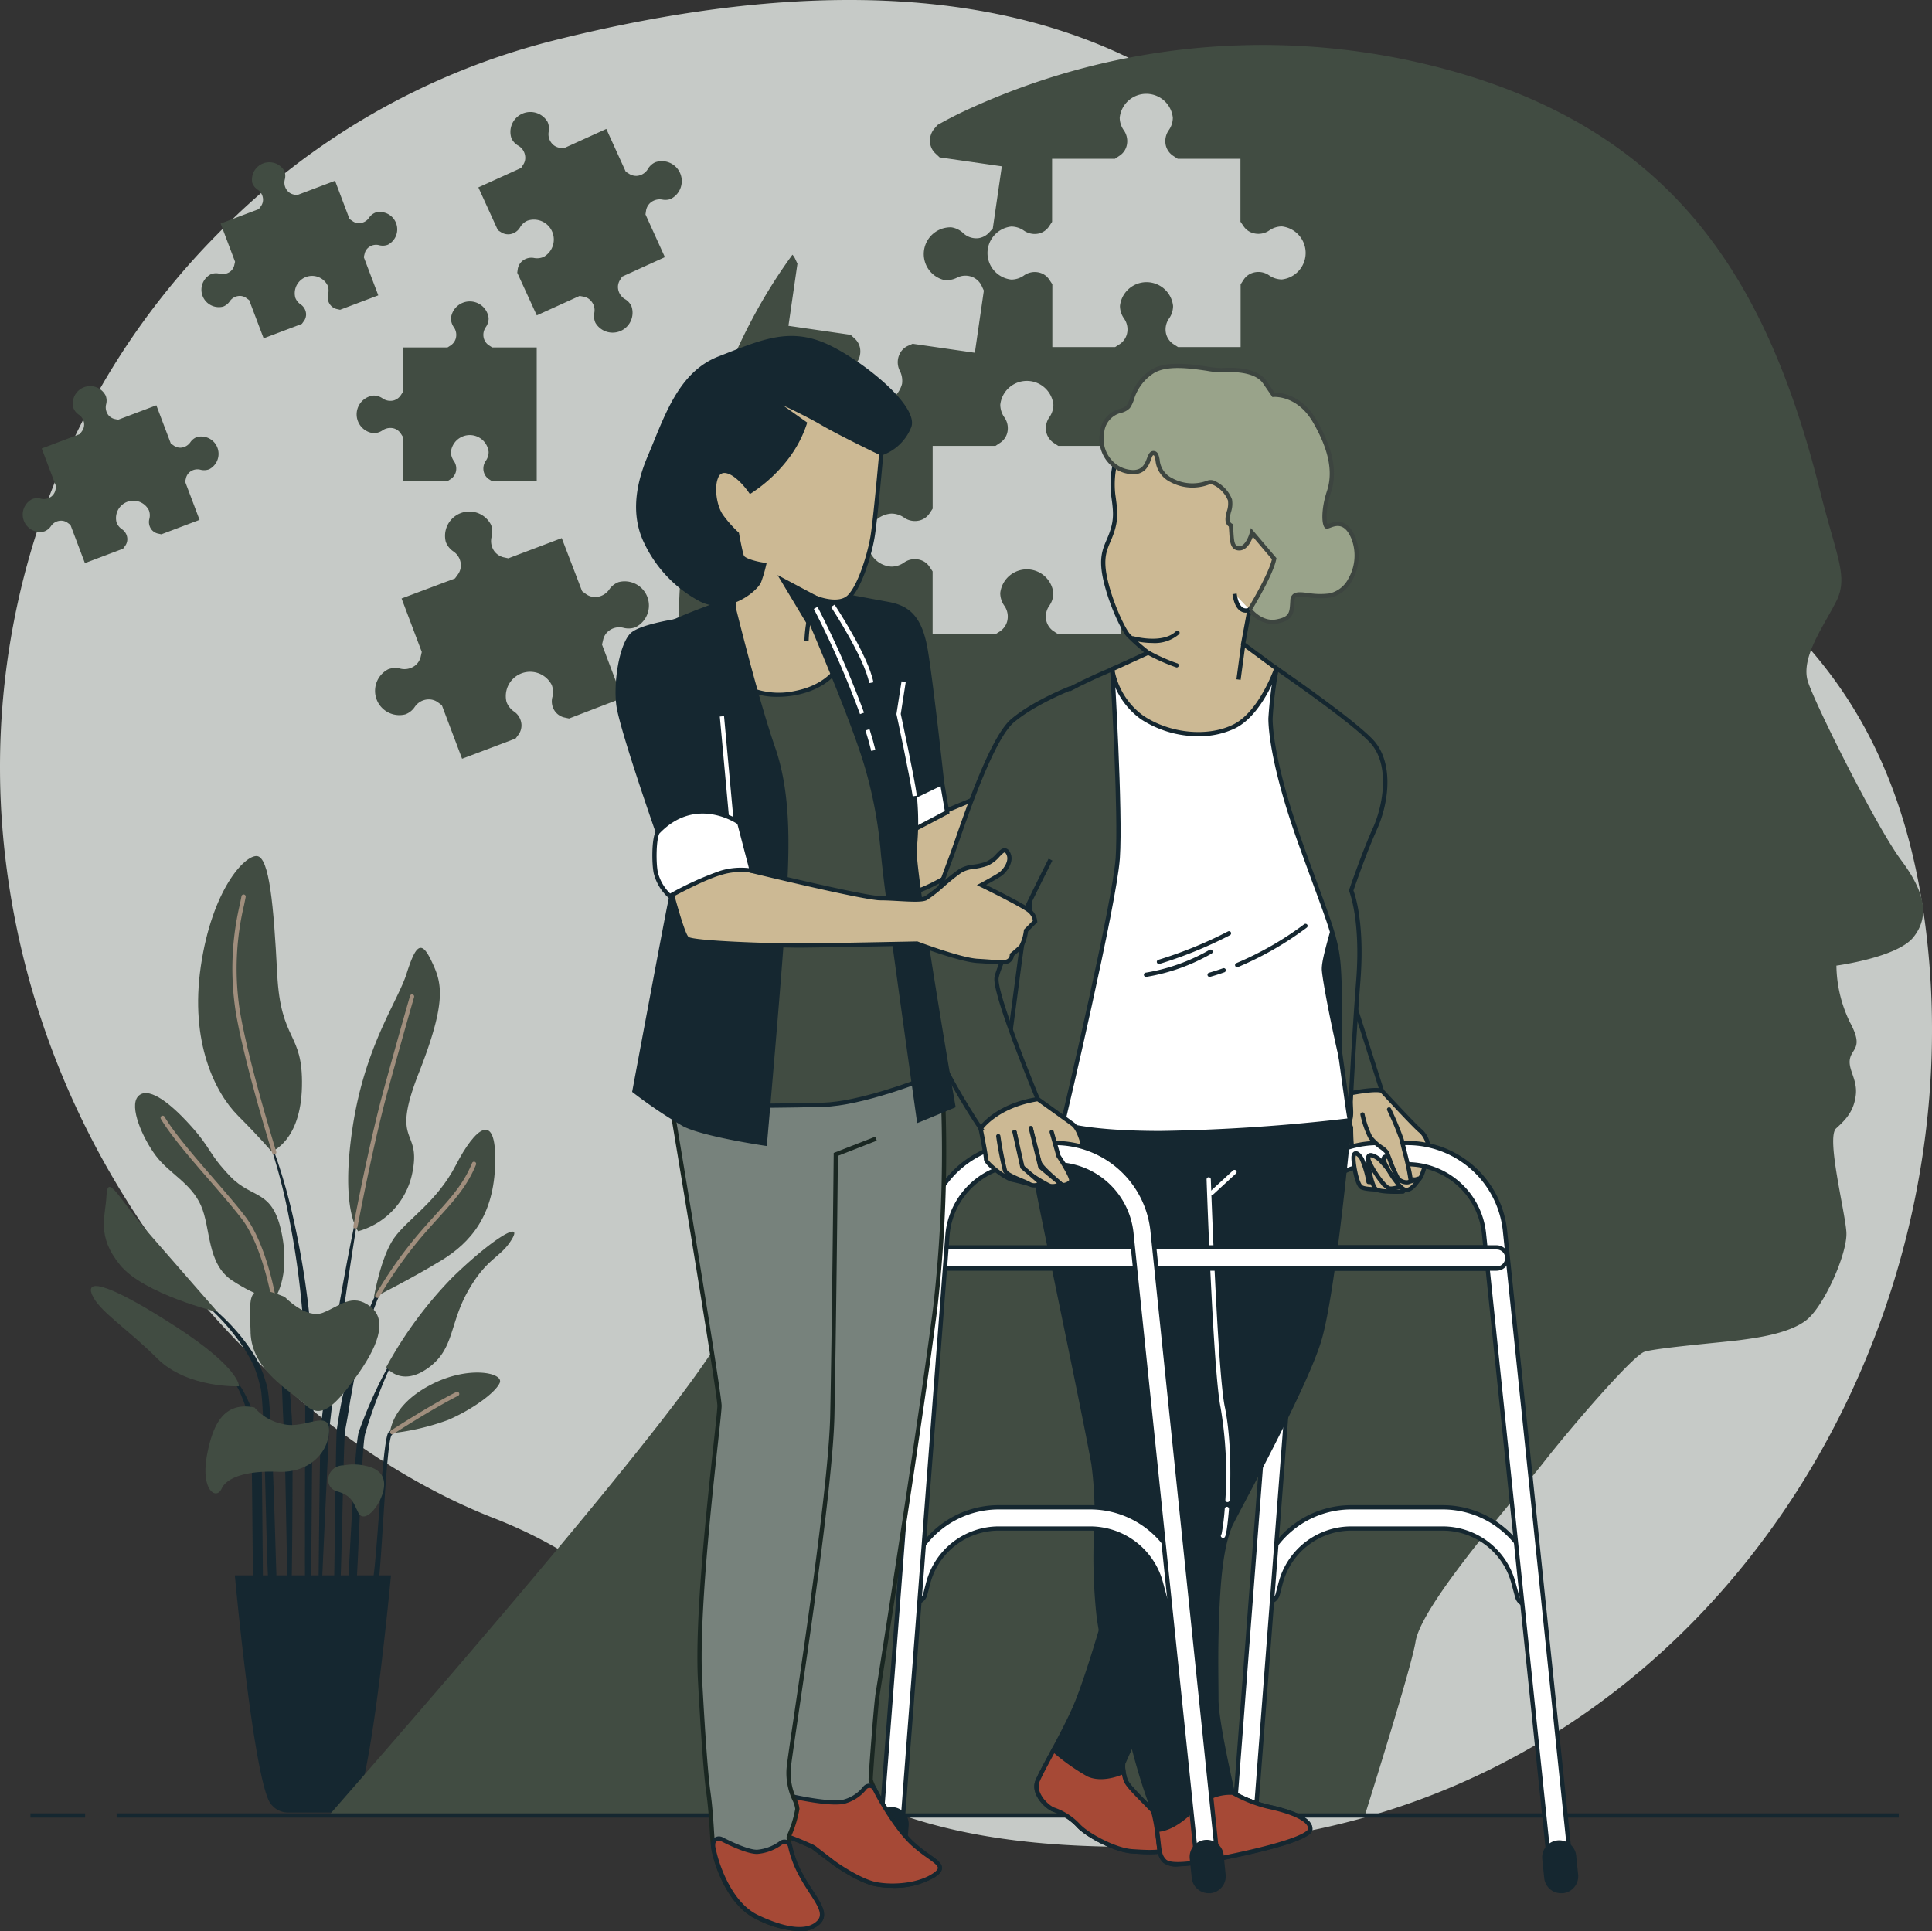 <?xml version="1.0" encoding="UTF-8"?> <svg xmlns="http://www.w3.org/2000/svg" xmlns:xlink="http://www.w3.org/1999/xlink" id="Group_5400" data-name="Group 5400" width="358.676" height="358.59" viewBox="0 0 358.676 358.59"><rect x="0" y="0" width="358.676" height="358.59" fill="#333333" stroke="none"/><defs><clipPath id="clip-path"><rect id="Rectangle_2546" data-name="Rectangle 2546" width="358.676" height="358.59" fill="none"></rect></clipPath><clipPath id="clip-path-3"><rect id="Rectangle_2540" data-name="Rectangle 2540" width="358.676" height="342.884" fill="none"></rect></clipPath></defs><g id="Group_5399" data-name="Group 5399" clip-path="url(#clip-path)"><g id="Group_5398" data-name="Group 5398" transform="translate(0 0)"><g id="Group_5397" data-name="Group 5397" clip-path="url(#clip-path)"><path id="Path_10312" data-name="Path 10312" d="M91.731,281.894c50.308,19.657,38.47,65.448,130.447,60.641S368.4,250.029,357.229,170.276,275.875,98.5,251.419,52.242,178.042-11.425,102.552,7.585a132.362,132.362,0,0,0-61.988,35.7C10.441,73.569-3.912,116.193.92,158.635c7.2,63.344,52.326,108.237,90.811,123.26" transform="translate(0 -0.003)" fill="#414c42"></path><g id="Group_5396" data-name="Group 5396" transform="translate(0 0)" opacity="0.7" style="mix-blend-mode: normal;isolation: isolate"><g id="Group_5395" data-name="Group 5395"><g id="Group_5394" data-name="Group 5394" clip-path="url(#clip-path-3)"><path id="Path_10313" data-name="Path 10313" d="M91.731,281.894c50.308,19.657,38.47,65.448,130.447,60.641S368.4,250.029,357.229,170.276,275.875,98.5,251.419,52.242,178.042-11.425,102.552,7.585a132.362,132.362,0,0,0-61.988,35.7C10.441,73.569-3.912,116.193.92,158.635c7.2,63.344,52.326,108.237,90.811,123.26" transform="translate(0 -0.002)" fill="#fff"></path></g></g></g><path id="Path_10314" data-name="Path 10314" d="M528.781,2256.586a155.946,155.946,0,0,1,2.483,17.387l.268,4.374c.039.733.126,1.466.126,2.191l.047,2.2.118,4.382v8.772c-.047,1.466-.063,27.436-.047,28.9s-.118,2.932-.15,4.4-.1,2.932-.1,4.406a.075.075,0,1,0,.15.008c.457-2.9.9-5.824,1.182-8.756.134-1.466.221-27.451.331-28.917.055-.741.1-1.474.142-2.207l.047-2.215.039-4.429c-.039-1.474-.134-2.948-.2-4.422l-.118-2.207c-.055-.741-.134-1.474-.2-2.207l-.418-4.406a158.981,158.981,0,0,0-2.964-17.426,101.912,101.912,0,0,0-5.32-16.764.079.079,0,0,0-.1-.039h0a.071.071,0,0,0-.037.093,102.378,102.378,0,0,1,4.721,16.882" transform="translate(-475.157 -2030.635)" fill="#152730"></path><path id="Path_10315" data-name="Path 10315" d="M517.36,2485.133a115.413,115.413,0,0,1,3.878,22.636c.252,3.838.292,7.677.56,11.507s.536,32.172.985,36.01a.079.079,0,0,0,0,.018.076.076,0,0,0,.148-.018c.41-3.854.489-32.228.41-36.082s-.481-7.7-.867-11.539a105.8,105.8,0,0,0-1.844-11.444,104.118,104.118,0,0,0-3.153-11.136.079.079,0,1,0-.15.047Z" transform="translate(-469.056 -2253.16)" fill="#152730"></path><path id="Path_10316" data-name="Path 10316" d="M380.818,2572.405a.079.079,0,0,0,.047.1,38.289,38.289,0,0,1,7.984,7.771,32.75,32.75,0,0,1,3.042,4.626l.591,1.214.449,1.293a12.223,12.223,0,0,1,.394,1.324c.11.441.244.883.347,1.332.788,3.61,1.025,31.833,1.411,35.53l.969,11.184a.075.075,0,0,0,0,.018.071.071,0,0,0,.085.053.087.087,0,0,0,.071-.063,64.39,64.39,0,0,0,.418-11.294c-.181-3.775-.8-32.038-1.758-35.727-.118-.457-.276-.914-.41-1.371a12,12,0,0,0-.473-1.356l-.528-1.34-.686-1.292a33.8,33.8,0,0,0-3.326-4.619,38.871,38.871,0,0,0-8.5-7.417.087.087,0,0,0-.11,0,.08.08,0,0,0-.023.032" transform="translate(-345.281 -2332.337)" fill="#152730"></path><path id="Path_10317" data-name="Path 10317" d="M446.345,2726.586a.1.1,0,0,0,0,.1,12.5,12.5,0,0,1,3.247,4.847,26.508,26.508,0,0,1,1.655,5.643c.213.954.339,26.451.418,27.428s.229,1.947.347,2.924.276,1.962.434,2.94a26.581,26.581,0,0,0,.536,2.979v0a.071.071,0,0,0,.086.052.079.079,0,0,0,.063-.055,26.045,26.045,0,0,0,.4-3.027,29.938,29.938,0,0,0,0-3.034c-.055-1.017-.2-26.53-.37-27.53l-.355-1.49c-.1-.489-.229-.985-.378-1.474a27.319,27.319,0,0,0-2.167-5.69,12.3,12.3,0,0,0-3.862-4.65.079.079,0,0,0-.055.032" transform="translate(-404.684 -2472.15)" fill="#152730"></path><path id="Path_10318" data-name="Path 10318" d="M632.421,2449.428c-.024,1.245-.11,2.483-.079,3.736s.039,2.5.095,3.743a.079.079,0,0,0,.079.071.071.071,0,0,0,.071-.071l1.821-39.281c.615-4.918,1.072-9.852,1.695-14.778s1.324-9.836,2.065-14.746,1.513-9.821,2.365-14.715a.079.079,0,0,0-.063-.087.094.094,0,0,0-.095.063c-1.048,4.855-2.057,9.726-2.956,14.612s-1.758,9.789-2.53,14.7-1.592,9.82-2.01,14.786c-.189,2.483-.394,29.477-.457,31.968" transform="translate(-573.334 -2151.857)" fill="#152730"></path><path id="Path_10319" data-name="Path 10319" d="M662.863,2555.443c-.134,2.01-.134,3.964-.134,5.951a.069.069,0,0,0,0,.017.071.071,0,0,0,.079.062.087.087,0,0,0,.071-.063c.41-1.947.733-3.886,1.072-5.84s.694-28.382,1-30.329c.142-.969.347-1.931.512-2.9l.465-2.908c.37-1.923.67-3.87,1.119-5.777a82.092,82.092,0,0,1,3.31-11.294l.52-1.379.583-1.348c.37-.914.82-1.781,1.253-2.664a21.947,21.947,0,0,1,3.279-4.863.079.079,0,0,0-.11-.11,21.863,21.863,0,0,0-3.578,4.729c-.489.867-.993,1.726-1.411,2.625l-.662,1.34-.6,1.363a81.483,81.483,0,0,0-3.791,11.287c-.284.954-.5,1.923-.733,2.893l-.694,2.892c-.378,1.931-.733,3.91-1,5.872-.2,1.978-.418,28.437-.552,30.446" transform="translate(-600.892 -2259.464)" fill="#152730"></path><path id="Path_10320" data-name="Path 10320" d="M680.995,2736.41a40.294,40.294,0,0,0-.788,8.26.1.1,0,0,0,.087.079.087.087,0,0,0,.071-.063c.8-2.656,1.434-5.3,2.128-7.929s1.277-29.8,2.033-32.417,1.663-5.194,2.672-7.732a68.332,68.332,0,0,1,3.373-7.472.078.078,0,0,0-.11-.11,69.193,69.193,0,0,0-3.941,7.243c-1.166,2.5-2.23,5.052-3.153,7.653-.914,2.57-1.876,29.7-2.372,32.488" transform="translate(-616.738 -2438.106)" fill="#152730"></path><path id="Path_10321" data-name="Path 10321" d="M709.508,2860.609a17.035,17.035,0,0,0-.095,2.538s0,.006,0,.008a.071.071,0,0,0,.078.063.087.087,0,0,0,.071,0,17.108,17.108,0,0,0,.993-2.294c.339-.749.623-1.474.914-2.262.654-1.466,1.08-3.034,1.8-4.469s1.576-27.325,2.656-28.523a11.412,11.412,0,0,1,3.8-2.956.079.079,0,0,0,.039-.1.086.086,0,0,0-.095-.039,8.254,8.254,0,0,0-2.294,1.04,15.113,15.113,0,0,0-2.026,1.521c-1.222,1.151-2.254,27.026-3.153,28.46a17.639,17.639,0,0,0-2.183,4.587,24.268,24.268,0,0,0-.5,2.427" transform="translate(-643.21 -2559.208)" fill="#152730"></path><path id="Path_10322" data-name="Path 10322" d="M693.606,1919.586c2.294-15.227,8.354-23.369,10.017-28.578s2.688-6.479,4.587-2.5,3.129,7.1-2.293,20.87.623,10.01-1.253,18.774a14.123,14.123,0,0,1-10.009,10.632s-3.342-3.972-1.048-19.2" transform="translate(-628.159 -1710.178)" fill="#414c42"></path><path id="Path_10323" data-name="Path 10323" d="M401.582,1751.675c-4.169-4.177-8.969-13.564-6.881-27.743s8.134-20.642,10.427-20.437,3.1,9.166,3.752,21.9,4.808,10.648,4.595,20.862-5.635,12.09-5.635,12.09-2.089-2.49-6.258-6.668" transform="translate(-357.416 -1544.545)" fill="#414c42"></path><path id="Path_10324" data-name="Path 10324" d="M756.425,2272.425c5.422-3.318,9.8-8.3,10.01-18.128s-3.752-6.463-7.3.418-8.977,10.025-11.476,13.556-3.752,11.034-3.752,11.034,7.093-3.562,12.516-6.881" transform="translate(-674.498 -2038.395)" fill="#414c42"></path><path id="Path_10325" data-name="Path 10325" d="M776.182,2476.216c5-3.547,3.964-8.134,7.511-14.392s6.022-6.061,8.134-9.6-3.736,0-11.034,7.093A75.126,75.126,0,0,0,768.49,2476s2.688,3.76,7.692.213" transform="translate(-696.785 -2222.158)" fill="#414c42"></path><path id="Path_10326" data-name="Path 10326" d="M786.092,2740.1c4.374-1.876,8.756-5,9.592-6.881s-5.848-3.334-12.934.418-7.3,8.339-7.5,8.961a44.142,44.142,0,0,0,10.845-2.5" transform="translate(-702.912 -2476.454)" fill="#414c42"></path><path id="Path_10327" data-name="Path 10327" d="M286.773,2209.941c-4.8-3.129-3.964-9.8-5.84-13.974s-5.832-5.864-8.339-9.182-5.013-9.151-3.342-11.034,5.415.615,9.592,5.209,3.342,5.225,7.511,9.6,7.9,2.27,9.592,10.632-1.458,12.3-1.458,12.3-2.916-.426-7.716-3.554" transform="translate(-243.639 -1972.167)" fill="#414c42"></path><path id="Path_10328" data-name="Path 10328" d="M209.709,2376.362c-4.382-5.423-2.719-8.788-2.506-12.934s2.293.631,7.716,6.889,12.934,14.809,12.934,14.809-13.761-3.342-18.143-8.764" transform="translate(-187.429 -2141.496)" fill="#414c42"></path><path id="Path_10329" data-name="Path 10329" d="M193.138,2572.475c-5.627-5.627-10.845-8.756-12.1-11.885s3.759-1.655,15.645,6.045,11.68,11.034,11.68,11.034-9.6.434-15.227-5.194" transform="translate(-163.978 -2320.278)" fill="#414c42"></path><path id="Path_10330" data-name="Path 10330" d="M703.5,2022.219a.4.4,0,0,1-.073-.007.394.394,0,0,1-.315-.459c.028-.15,2.827-15.113,5.714-25.624s4.782-17.043,4.8-17.109a.394.394,0,1,1,.757.22c-.019.065-1.916,6.605-4.8,17.1s-5.671,25.409-5.7,25.559a.394.394,0,0,1-.387.322" transform="translate(-637.506 -1794.108)" fill="#a08e7d"></path><path id="Path_10331" data-name="Path 10331" d="M469.831,1828.179a.394.394,0,0,1-.376-.276c-.051-.163-5.1-16.351-6.751-26.061a51.838,51.838,0,0,1,.769-20.2c.1-.5.2-.972.28-1.414a.394.394,0,1,1,.774.148c-.085.444-.18.918-.282,1.422a51.149,51.149,0,0,0-.765,19.915c1.647,9.659,6.676,25.8,6.726,25.958a.393.393,0,0,1-.376.512" transform="translate(-418.917 -1613.829)" fill="#a08e7d"></path><path id="Path_10332" data-name="Path 10332" d="M747.175,2337.01a.393.393,0,0,1-.34-.592,78.589,78.589,0,0,1,7.723-11c1.19-1.407,2.287-2.621,3.349-3.8,2.958-3.272,5.293-5.856,6.834-9.656a.394.394,0,0,1,.73.3c-1.593,3.928-3.97,6.559-6.98,9.889-1.057,1.169-2.15,2.378-3.33,3.774a77.854,77.854,0,0,0-7.645,10.89.393.393,0,0,1-.341.2" transform="translate(-677.102 -2096.021)" fill="#a08e7d"></path><path id="Path_10333" data-name="Path 10333" d="M340.489,2254.733a.394.394,0,0,1-.388-.33c-.017-.1-1.7-9.974-5.552-15.045-1.529-2.013-3.643-4.452-5.881-7.035-3.556-4.1-7.234-8.346-9.165-11.561a.394.394,0,0,1,.676-.406c1.9,3.156,5.551,7.374,9.085,11.451,2.246,2.592,4.368,5.041,5.913,7.074,3.97,5.227,5.634,14.98,5.7,15.393a.394.394,0,0,1-.324.453.373.373,0,0,1-.065.005" transform="translate(-289.639 -2013.011)" fill="#a08e7d"></path><path id="Path_10334" data-name="Path 10334" d="M776.653,2777.595a.394.394,0,0,1-.215-.724c.07-.046,7.09-4.6,12.056-7.115a.394.394,0,1,1,.356.7c-4.928,2.491-11.912,7.027-11.982,7.072a.389.389,0,0,1-.214.064" transform="translate(-703.829 -2511.282)" fill="#a08e7d"></path><path id="Path_10335" data-name="Path 10335" d="M473.457,3176.364c-3.034-7.188-6.187-41.567-6.187-41.567h28.988s-3.184,34.379-6.187,41.567a4.027,4.027,0,0,1-3.72,2.475h-9.182a4.02,4.02,0,0,1-3.712-2.475" transform="translate(-423.671 -2842.302)" fill="#152730"></path><path id="Path_10336" data-name="Path 10336" d="M497.438,2575.586c.236,7.085,7.322,10.734,10.2,13.461s5.438.221,9.34-5.154,6.1-10.506,2.7-13.115-5.651-.079-8.8,1.143-7.093-2.932-7.093-2.932c-7.078-2.924-6.573-.489-6.337,6.6" transform="translate(-450.923 -2328.188)" fill="#414c42"></path><path id="Path_10337" data-name="Path 10337" d="M409.073,2807.7c-1.253,6.6,1.71,8.528,2.688,6.353s4.879-3.4,10.5-3.153,9.284-3.413,9.458-7.519-4.382-.489-8.236-1.277a9.457,9.457,0,0,1-5.62-3.153c-5.123-.969-7.535,2.152-8.788,8.749" transform="translate(-370.628 -2537.634)" fill="#414c42"></path><path id="Path_10338" data-name="Path 10338" d="M654.622,2919.078c2.719.788,2.963,1.962,3.941,3.941s3.413-.465,4.39-3.153.244-4.642-2.435-5.375a10.007,10.007,0,0,0-4.642-.244c-3.153,0-3.972,4.043-1.253,4.832" transform="translate(-592.052 -2642.18)" fill="#414c42"></path><path id="Path_10339" data-name="Path 10339" d="M770.387,1052.637a4.516,4.516,0,0,1,8.394-3.176,3.744,3.744,0,0,1,.134,2.175,3.153,3.153,0,0,0,.52,2.782,3.027,3.027,0,0,0,1.576,1.048l.985.213,9.868-3.791-3.752-9.931.228-.977a2.853,2.853,0,0,1,1.033-1.576,3.152,3.152,0,0,1,2.782-.544,3.727,3.727,0,0,0,2.175-.126,4.5,4.5,0,0,0-3.153-8.378,3.705,3.705,0,0,0-1.7,1.332,3.255,3.255,0,0,1-2.435,1.435,2.9,2.9,0,0,1-1.844-.5l-.788-.583-3.775-9.852-9.923,3.752-.977-.213a3.09,3.09,0,0,1-1.576-1.048,3.216,3.216,0,0,1-.528-2.79,3.649,3.649,0,0,0-.126-2.167,4.514,4.514,0,0,0-8.394,3.176,3.766,3.766,0,0,0,1.34,1.718,3.153,3.153,0,0,1,1.45,2.443,2.917,2.917,0,0,1-.512,1.828l-.575.788-9.915,3.72,3.752,9.931-.221.969a2.923,2.923,0,0,1-1.048,1.576,3.247,3.247,0,0,1-2.774.536,3.736,3.736,0,0,0-2.175.126,4.506,4.506,0,0,0,3.168,8.378,3.641,3.641,0,0,0,1.718-1.34,3.153,3.153,0,0,1,2.451-1.434,2.853,2.853,0,0,1,1.821.5l.788.583,3.752,9.931,9.931-3.752.591-.788a2.964,2.964,0,0,0,.5-1.829,3.153,3.153,0,0,0-1.45-2.443,3.768,3.768,0,0,1-1.308-1.695" transform="translate(-676.346 -922.273)" fill="#414c42"></path><path id="Path_10340" data-name="Path 10340" d="M404.3,349.737a2.711,2.711,0,0,0,1.229-.962,2.27,2.27,0,0,1,1.75-1.025,2.033,2.033,0,0,1,1.3.355l.575.418,2.688,7.093,7.093-2.68.426-.583a2.1,2.1,0,0,0,.355-1.3,2.3,2.3,0,0,0-1.032-1.75,2.633,2.633,0,0,1-.962-1.222,3.224,3.224,0,0,1,6-2.27,2.687,2.687,0,0,1,.095,1.576,2.278,2.278,0,0,0,.37,1.986,2.16,2.16,0,0,0,1.143.788l.7.158,7.093-2.68-2.688-7.093.166-.694a2.049,2.049,0,0,1,.741-1.127,2.238,2.238,0,0,1,1.986-.386,2.68,2.68,0,0,0,1.576-.095,3.224,3.224,0,0,0-2.262-5.99,2.648,2.648,0,0,0-1.214.954,2.3,2.3,0,0,1-1.742,1.025,1.962,1.962,0,0,1-1.316-.363l-.591-.41-2.68-7.093L418,329.048l-.7-.158a2.1,2.1,0,0,1-1.143-.788,2.293,2.293,0,0,1-.378-1.994,2.6,2.6,0,0,0-.095-1.576,3.224,3.224,0,0,0-5.951,2.238,2.688,2.688,0,0,0,.962,1.222,2.278,2.278,0,0,1,1.032,1.75,2.089,2.089,0,0,1-.362,1.308l-.418.575-7.093,2.68,2.68,7.093-.158.694a2.088,2.088,0,0,1-.749,1.143,2.364,2.364,0,0,1-1.978.386,2.617,2.617,0,0,0-1.576.087l-.01,0a3.234,3.234,0,0,0,2.233,6.025" transform="translate(-362.896 -292.798)" fill="#414c42"></path><path id="Path_10341" data-name="Path 10341" d="M987.688,239.3a3.7,3.7,0,0,0-3.05-6.707,3.035,3.035,0,0,0-1.34,1.19,2.632,2.632,0,0,1-1.923,1.324,2.428,2.428,0,0,1-1.529-.323l-.693-.433-3.61-7.945-7.945,3.61-.788-.126a2.364,2.364,0,0,1-1.371-.788,2.648,2.648,0,0,1-.583-2.246,3.075,3.075,0,0,0-.229-1.773,3.7,3.7,0,0,0-6.7,3.042,3.036,3.036,0,0,0,1.19,1.34,2.6,2.6,0,0,1,1.356,1.97,2.309,2.309,0,0,1-.307,1.521l-.433.694-7.945,3.61,3.618,7.937.693.449a2.451,2.451,0,0,0,1.521.307,2.625,2.625,0,0,0,1.931-1.316,2.964,2.964,0,0,1,1.332-1.19,3.7,3.7,0,0,1,3.05,6.707,3,3,0,0,1-1.773.221,2.641,2.641,0,0,0-2.254.583,2.522,2.522,0,0,0-.788,1.363l-.11.788,3.626,7.913,7.944-3.61.788.142a2.317,2.317,0,0,1,1.34.788,2.6,2.6,0,0,1,.6,2.254,3.089,3.089,0,0,0,.213,1.8,3.7,3.7,0,0,0,6.7-3.05,2.971,2.971,0,0,0-1.182-1.324,2.679,2.679,0,0,1-1.308-1.923,2.365,2.365,0,0,1,.315-1.576l.433-.7,7.937-3.61-3.6-7.937.118-.788a2.506,2.506,0,0,1,.788-1.371,2.672,2.672,0,0,1,2.262-.583,3,3,0,0,0,1.766-.221Z" transform="translate(-862.98 -202.462)" fill="#414c42"></path><path id="Path_10342" data-name="Path 10342" d="M731.112,599.854a3.523,3.523,0,0,0-3.907,3.092,2.932,2.932,0,0,0,.5,1.624,2.475,2.475,0,0,1,.386,2.183,2.364,2.364,0,0,1-.867,1.2l-.662.426h-8.284v8.284l-.426.646a2.365,2.365,0,0,1-1.2.883,2.53,2.53,0,0,1-2.183-.386,2.908,2.908,0,0,0-1.624-.5,3.515,3.515,0,0,0,0,6.991,2.932,2.932,0,0,0,1.624-.5,2.553,2.553,0,0,1,2.175-.378,2.269,2.269,0,0,1,1.206.883l.426.646v8.252h8.284l.662-.426a2.365,2.365,0,0,0,.867-1.2,2.475,2.475,0,0,0-.386-2.183,2.932,2.932,0,0,1-.5-1.624,3.523,3.523,0,0,1,7,0,2.885,2.885,0,0,1-.5,1.624,2.506,2.506,0,0,0-.378,2.175,2.365,2.365,0,0,0,.875,1.237l.662.426h8.268V608.376h-8.268l-.662-.426a2.364,2.364,0,0,1-.875-1.214,2.482,2.482,0,0,1,.378-2.167,2.869,2.869,0,0,0,.5-1.624,3.523,3.523,0,0,0-3.092-3.092" transform="translate(-643.488 -543.862)" fill="#414c42"></path><path id="Path_10343" data-name="Path 10343" d="M46.932,789.391a3.224,3.224,0,0,0,2.262,5.99,2.633,2.633,0,0,0,1.229-.962,2.278,2.278,0,0,1,1.75-1.025,2.049,2.049,0,0,1,1.308.355l.575.418,2.68,7.093,7.093-2.68.426-.583a2.113,2.113,0,0,0,.355-1.3,2.254,2.254,0,0,0-1.033-1.75,2.672,2.672,0,0,1-.962-1.23,3.224,3.224,0,0,1,6-2.262,2.625,2.625,0,0,1,.095,1.576,2.286,2.286,0,0,0,.378,1.986,2.144,2.144,0,0,0,1.143.749l.7.15,7.093-2.68-2.68-7.093.166-.694a2.034,2.034,0,0,1,.733-1.127,2.254,2.254,0,0,1,1.994-.386,2.751,2.751,0,0,0,1.576-.095,3.224,3.224,0,0,0-2.262-5.99,2.585,2.585,0,0,0-1.222.954,2.365,2.365,0,0,1-1.742,1.025,2.05,2.05,0,0,1-1.316-.363l-.583-.41L70,771.965l-7.093,2.68-.7-.15a2.207,2.207,0,0,1-1.143-.749,2.365,2.365,0,0,1-.378-1.994,2.6,2.6,0,0,0-.087-1.576,3.224,3.224,0,0,0-6,2.262,2.6,2.6,0,0,0,.954,1.23,2.262,2.262,0,0,1,1.04,1.75,2.112,2.112,0,0,1-.37,1.308l-.41.575-7.093,2.68,2.688,7.093-.158.694a2.112,2.112,0,0,1-.749,1.143,2.309,2.309,0,0,1-1.986.378,2.688,2.688,0,0,0-1.576.095Z" transform="translate(-40.976 -696.708)" fill="#414c42"></path><path id="Path_10344" data-name="Path 10344" d="M727.105,329.8c-8.354,14.352-47.92,60.215-72.565,88.439H846.85c4.3-13.745,8.851-28.681,9.411-32.235,1.1-6.967,18.679-26.781,23.81-33.347s16.5-19.759,18.687-20.492,15.385-1.836,17.954-2.2,8.788-1.1,12.09-3.665,7.692-12.461,7.448-16.346-3.775-17.568-1.907-19.262,3.279-3.208,3.649-6.14-1.482-4.768-1.08-6.778,2.569-2.018,0-6.778a24.7,24.7,0,0,1-2.514-10.53s11.279-1.505,14.289-5.265,2.262-8.26-2.254-14.289-15.8-28.594-17.3-33.1,3.011-10.506,5.265-15.038,0-8.268-3-20.295c-9.592-38.462-26.2-65.212-65.551-77.294a130.783,130.783,0,0,0-93.491,6.691q-2.53,1.2-4.894,2.546a4.749,4.749,0,0,1-.347.441,3.476,3.476,0,0,0-.962,2.971,3.153,3.153,0,0,0,.969,1.829l.788.741,11.546,1.663-1.679,11.554-.725.788a3.4,3.4,0,0,1-1.86.985,3.523,3.523,0,0,1-2.956-.977,4.067,4.067,0,0,0-2.16-1.025,4.964,4.964,0,0,0-1.4,9.765,4.114,4.114,0,0,0,2.364-.37,3.468,3.468,0,0,1,3.113-.1,3.341,3.341,0,0,1,1.5,1.45l.465,1-1.671,11.546L762.9,145.015l-.985.434a3.152,3.152,0,0,0-1.442,1.49,3.484,3.484,0,0,0,.079,3.153,4.074,4.074,0,0,1,.378,2.364,4.965,4.965,0,0,1-9.765-1.411,4.074,4.074,0,0,1,1.033-2.159,3.532,3.532,0,0,0,.954-2.948,3.152,3.152,0,0,0-.977-1.86l-.788-.725-11.546-1.671,1.671-11.539-.465-.993a2.761,2.761,0,0,0-.465-.67c-29.28,40.015-27.767,104.738,2.364,142.128,4.114,5.091,8.843,11.507,8.567,13.7-.481,3.831-12.453,24.914-24.409,45.492m96.683-195.817v11.641H812.163l-.93-.6a3.309,3.309,0,0,1-1.237-1.7,3.5,3.5,0,0,1,.544-3.058,4.067,4.067,0,0,0,.709-2.286,4.961,4.961,0,0,0-9.86,0,4.067,4.067,0,0,0,.717,2.286,3.508,3.508,0,0,1,.536,3.074,3.263,3.263,0,0,1-1.222,1.687l-.922.6H788.834V133.958l-.607-.906a3.081,3.081,0,0,0-1.679-1.222,3.476,3.476,0,0,0-3.058.552,4.083,4.083,0,0,1-2.286.709,4.952,4.952,0,0,1,0-9.844,4.122,4.122,0,0,1,2.286.709,3.539,3.539,0,0,0,3.058.528,3.153,3.153,0,0,0,1.632-1.206l.607-.906v-11.7h11.665l.906-.607a3.153,3.153,0,0,0,1.237-1.679,3.5,3.5,0,0,0-.536-3.074,4.107,4.107,0,0,1-.717-2.286,4.959,4.959,0,0,1,9.86,0,4.011,4.011,0,0,1-.709,2.27,3.531,3.531,0,0,0-.544,3.074,3.287,3.287,0,0,0,1.237,1.695l.93.607h11.641V122.34l.623.906a3.09,3.09,0,0,0,1.726,1.214,3.538,3.538,0,0,0,3.058-.528,4.123,4.123,0,0,1,2.278-.709,4.951,4.951,0,0,1,0,9.844,4.209,4.209,0,0,1-2.294-.709,3.46,3.46,0,0,0-3.074-.528,3.106,3.106,0,0,0-1.695,1.245Zm-69.224,47.486a4.682,4.682,0,0,1,4.406-4.926,4.1,4.1,0,0,1,2.286.709,3.531,3.531,0,0,0,3.058.528,3.152,3.152,0,0,0,1.695-1.237l.607-.914V163.971H778.28l.906-.607a3.152,3.152,0,0,0,1.237-1.679,3.5,3.5,0,0,0-.544-3.082,4.121,4.121,0,0,1-.709-2.286,4.96,4.96,0,0,1,9.86,0,4.083,4.083,0,0,1-.709,2.278,3.531,3.531,0,0,0-.544,3.074,3.287,3.287,0,0,0,1.237,1.695l.922.607h11.649v11.657l.623.914a3.152,3.152,0,0,0,1.695,1.237,3.539,3.539,0,0,0,3.058-.528,4.051,4.051,0,0,1,2.27-.709,4.95,4.95,0,0,1,0,9.844,4.146,4.146,0,0,1-2.286-.717,3.476,3.476,0,0,0-3.074-.52,3.105,3.105,0,0,0-1.663,1.222l-.623.906v11.665H789.929l-.922-.6a3.31,3.31,0,0,1-1.237-1.7,3.5,3.5,0,0,1,.544-3.058,4.122,4.122,0,0,0,.709-2.286,4.961,4.961,0,0,0-9.86,0,4.122,4.122,0,0,0,.709,2.286,3.492,3.492,0,0,1,.544,3.074,3.263,3.263,0,0,1-1.222,1.687l-.922.6H766.608V187.276L766,186.37a3.082,3.082,0,0,0-1.679-1.222,3.492,3.492,0,0,0-3.074.52,4.066,4.066,0,0,1-2.286.717,4.674,4.674,0,0,1-4.4-4.918" transform="translate(-593.467 -81.179)" fill="#414c42"></path><rect id="Rectangle_2541" data-name="Rectangle 2541" width="10.144" height="0.788" transform="translate(5.657 336.687)" fill="#152730"></rect><rect id="Rectangle_2542" data-name="Rectangle 2542" width="330.844" height="0.788" transform="translate(21.657 336.687)" fill="#152730"></rect><path id="Path_10345" data-name="Path 10345" d="M1776.2,1457.385c0,.938-3.192,9.576,0,10.7s8.993-3.373,11.271-3.941,20.492-13.714,20.492-13.714,3,.938,3.57,1.127a7.243,7.243,0,0,0,2.065,0l2.435.568s1.308,1.687,2.254,1.876,1.316-.938,1.316-.938l-3.216-3.192,3,.56,2.073,2.065s2.057.946,2.246-.37-3.373-3.381-3.373-3.381l1.876.379s3.011.946,3.57,1.127,1.876-.568,1.687-1.505-7.322-2.822-7.322-2.822l4.508.189s1.884.567,2.254-.56-1.316-2.065-3.76-2.065a71.609,71.609,0,0,1-8.449-1.127l.189-1.316s1.876-.938,2.814-1.316,2.057-.93,1.687-2.625-2.254.568-5.257,1.127-4.319.189-5.068.938-2.435,4.319-4.13,5.257-21.225,9.016-21.225,9.016-7.511,3-7.511,3.941" transform="translate(-1609.181 -1302.454)" fill="#ccb994"></path><path id="Path_10346" data-name="Path 10346" d="M1773.482,1464.828a3.807,3.807,0,0,1-1.274-.2c-2.865-1.012-1.381-6.668-.583-9.708a12.449,12.449,0,0,0,.32-1.367c0-.8,2.61-2.248,7.759-4.307.191-.079,19.524-8.079,21.18-9,1.039-.575,2.147-2.34,2.956-3.629a10.68,10.68,0,0,1,1.086-1.562c.546-.547,1.288-.6,2.412-.693a25.225,25.225,0,0,0,2.862-.354,11.447,11.447,0,0,0,3.02-1.132c.92-.458,1.584-.788,2.127-.53a1.11,1.11,0,0,1,.567.839c.462,2.112-1.15,2.762-1.924,3.074-.743.3-2.107.967-2.6,1.211l-.106.739a71.607,71.607,0,0,0,8.035,1.051h.006c1.8,0,3.3.509,3.891,1.328a1.346,1.346,0,0,1,.208,1.252c-.379,1.154-1.847,1.069-2.693.828l-1.156-.048c2.314.729,4.286,1.54,4.421,2.211a1.531,1.531,0,0,1-.563,1.443,1.892,1.892,0,0,1-1.632.515c-.487-.157-2.826-.893-3.427-1.081.989.764,1.99,1.769,1.866,2.639a1.121,1.121,0,0,1-.573.874,2.975,2.975,0,0,1-2.228-.2l-.113-.079-1.987-1.978-1.625-.3,2.48,2.462-.076.231a1.615,1.615,0,0,1-1.768,1.2,5.725,5.725,0,0,1-2.4-1.91l-2.23-.52a7.669,7.669,0,0,1-2.1-.01c-.538-.174-2.777-.874-3.444-1.082-1.92,1.384-18.233,13.1-20.467,13.661a17.014,17.014,0,0,0-3.037,1.437c-2.269,1.224-5,2.7-7.187,2.7m-.75-11.233a10.409,10.409,0,0,1-.345,1.522c-.628,2.392-2.1,7.995.083,8.765,1.99.7,5.224-1.042,7.824-2.444a17.24,17.24,0,0,1,3.22-1.508c1.808-.45,15.307-10.007,20.357-13.651l.16-.115.189.059s3.009.94,3.577,1.129a6.975,6.975,0,0,0,1.884-.016l.073-.01,2.644.616.085.11a5.372,5.372,0,0,0,2.021,1.731.747.747,0,0,0,.768-.463l-3.931-3.9,4.38.817,2.107,2.1a2.2,2.2,0,0,0,1.461.2.347.347,0,0,0,.169-.294c.1-.717-1.837-2.2-3.181-2.984l-2.068-1.2,4.219.851c.04.01,3.054.957,3.615,1.138a1.2,1.2,0,0,0,.864-.353.792.792,0,0,0,.314-.7c-.3-.473-3.887-1.687-7.036-2.519l-3.509-.927,8.231.357c.015.005,1.524.432,1.767-.305a.567.567,0,0,0-.1-.544c-.362-.5-1.518-1-3.286-1a72.333,72.333,0,0,1-8.525-1.135l-.368-.072.272-1.892.185-.092c.077-.039,1.9-.949,2.843-1.329.967-.39,1.743-.823,1.448-2.175-.042-.189-.1-.277-.138-.3-.2-.092-.854.235-1.436.525a12.1,12.1,0,0,1-3.227,1.2,25.911,25.911,0,0,1-2.945.365c-1.016.079-1.575.123-1.916.464a11.207,11.207,0,0,0-.976,1.424c-.9,1.437-2.025,3.226-3.242,3.9-1.695.938-20.467,8.705-21.266,9.036-3.259,1.3-6.932,3.045-7.268,3.621" transform="translate(-1605.323 -1298.62)" fill="#152730"></path><path id="Path_10347" data-name="Path 10347" d="M2083.471,3223.8l-5.241,11.743a7.1,7.1,0,0,0,.417,3.153c.631,1.892,7.338,7.133,8.6,10.49s-3.98,2.94-7.338,2.727-8.606-3.145-10.073-4.824a11.378,11.378,0,0,0-4.61-2.94c-1.474-.63-3.8-3.089-2.94-5.241s4.611-8.417,6.92-13.635,5.879-17.828,5.879-17.828Z" transform="translate(-1869.694 -2908.167)" fill="#152730"></path><path id="Path_10348" data-name="Path 10348" d="M2079.256,3242.035c-.988,0-2.017-.065-2.967-.126l-.252-.016c-3.454-.219-8.811-3.2-10.344-4.958a11.028,11.028,0,0,0-4.44-2.826c-1.608-.687-4.151-3.327-3.18-5.76.384-.96,1.291-2.648,2.438-4.783,1.422-2.647,3.193-5.94,4.487-8.865,2.272-5.133,5.825-17.65,5.86-17.776l.273-.964,8.93,17.414-5.292,11.855a6.747,6.747,0,0,0,.4,2.913c.252.755,1.713,2.248,3.261,3.827,2.155,2.2,4.6,4.7,5.338,6.664a2.189,2.189,0,0,1-.132,2.168c-.734.99-2.481,1.233-4.38,1.233m-7.914-43.937c-.884,3.05-3.7,12.579-5.623,16.922-1.307,2.953-3.085,6.261-4.513,8.919-1.091,2.03-2.033,3.784-2.4,4.7-.743,1.859,1.374,4.153,2.728,4.732a11.785,11.785,0,0,1,4.742,3.031c1.427,1.635,6.594,4.5,9.811,4.7l.253.016c2.312.149,5.8.372,6.663-.79a1.447,1.447,0,0,0,.029-1.421c-.681-1.812-3.063-4.244-5.164-6.389-1.752-1.79-3.136-3.2-3.44-4.116a7.522,7.522,0,0,1-.437-3.314l.032-.124,5.164-11.571Z" transform="translate(-1865.847 -2897.758)" fill="#152730"></path><path id="Path_10349" data-name="Path 10349" d="M2062.53,3488.191c-.836,2.088,1.466,4.611,2.94,5.241a11.373,11.373,0,0,1,4.611,2.94c1.466,1.671,6.723,4.611,10.073,4.823s8.6.67,7.338-2.727-7.968-8.6-8.6-10.49a8.578,8.578,0,0,1-.378-1.576l-.252.126s-3.579,1.679-6.305.418a41.524,41.524,0,0,1-6.439-4.555c-1.371,2.546-2.562,4.729-2.987,5.8" transform="translate(-1869.922 -3157.462)" fill="#a64936"></path><path id="Path_10350" data-name="Path 10350" d="M2079.575,3495.852c-.976,0-1.993-.066-2.931-.127l-.35-.023c-3.444-.219-8.8-3.2-10.345-4.956a10.993,10.993,0,0,0-4.439-2.827c-1.67-.713-4.113-3.428-3.181-5.76.4-1.009,1.459-2.972,2.685-5.245l.548-1.016.37.3a38.609,38.609,0,0,0,6.355,4.5c2.535,1.171,5.939-.4,5.974-.417l.733-.366.077.542a8.159,8.159,0,0,0,.36,1.5c.247.739,1.7,2.214,3.229,3.775,2.168,2.206,4.625,4.707,5.367,6.707a2.213,2.213,0,0,1-.138,2.188c-.728.978-2.445,1.218-4.312,1.219m-17.771-18.743-.1.179c-1.214,2.251-2.263,4.2-2.646,5.163h0c-.715,1.789,1.343,4.139,2.729,4.732a11.766,11.766,0,0,1,4.741,3.031c1.435,1.634,6.6,4.5,9.813,4.7l.351.022c2.275.148,5.708.369,6.561-.776a1.476,1.476,0,0,0,.031-1.443c-.684-1.842-3.078-4.279-5.19-6.429-1.738-1.768-3.11-3.165-3.413-4.074a8.854,8.854,0,0,1-.3-1.124c-.855.356-3.928,1.477-6.423.325a39.377,39.377,0,0,1-6.152-4.309" transform="translate(-1866.088 -3151.576)" fill="#152730"></path><path id="Path_10351" data-name="Path 10351" d="M2613.615,1979.89c.662,3.98,4.106,14.715,4.106,14.715,1.994-2.12,8.489-3.05,8.489-3.05l-5.572-17.5c-3.712-2.916-7.685,1.852-7.022,5.832" transform="translate(-2369.683 -1789.051)" fill="#414c42"></path><path id="Path_10352" data-name="Path 10352" d="M2613.744,1991.489l-.2-.637c-.141-.439-3.46-10.807-4.12-14.77a6.8,6.8,0,0,1,2.96-6.6,3.951,3.951,0,0,1,4.695.391l.1.075,5.75,18.056-.46.066c-.064.009-6.382.935-8.258,2.93Zm.707-21.814a3.281,3.281,0,0,0-1.669.486,5.966,5.966,0,0,0-2.584,5.791c.562,3.377,3.186,11.793,3.908,14.079,2.056-1.6,6.36-2.429,7.783-2.668l-5.4-16.942a3.377,3.377,0,0,0-2.043-.746" transform="translate(-2365.876 -1785.177)" fill="#152730"></path><path id="Path_10353" data-name="Path 10353" d="M2664.075,2170.131l2.246,5.832s0,2.112.134,3.31,1.064,4.366,1.86,5.036,9.939,1.6,10.6,1.332,1.458-3.846,1.726-5.036a4.508,4.508,0,0,0-1.324-3.846c-.93-.662-7.291-7.558-7.291-7.558-1.86-.528-7.953.93-7.953.93" transform="translate(-2415.5 -1966.697)" fill="#ccb994"></path><path id="Path_10354" data-name="Path 10354" d="M2673.145,2182.291c-2.443,0-9.486-.834-10.231-1.462-.933-.785-1.87-4.143-2-5.294-.122-1.094-.135-2.89-.136-3.28l-2.382-6.185.438-.1c.252-.061,6.22-1.471,8.152-.926l.107.031.074.082c1.762,1.91,6.494,6.981,7.23,7.5a4.935,4.935,0,0,1,1.486,4.221l-.017.081c-.919,4.088-1.445,5.062-1.952,5.268a2.714,2.714,0,0,1-.771.066m-13.687-15.662,2.11,5.551c0,.021,0,2.1.131,3.267.144,1.285,1.085,4.242,1.722,4.778.715.539,9.387,1.486,10.214,1.263.123-.093.578-.766,1.463-4.7a4.126,4.126,0,0,0-1.2-3.525c-.861-.607-6.282-6.465-7.226-7.488-1.426-.313-5.33.433-7.212.858" transform="translate(-2410.352 -1962.914)" fill="#152730"></path><path id="Path_10355" data-name="Path 10355" d="M2547.676,2484.155a1.97,1.97,0,0,1,1.97-1.97h38.171a1.97,1.97,0,0,1,0,3.941h-38.171a1.97,1.97,0,0,1-1.97-1.97" transform="translate(-2309.962 -2250.581)" fill="#fff"></path><path id="Path_10356" data-name="Path 10356" d="M2583.99,2482.687h-38.17a2.365,2.365,0,0,1,0-4.729h38.17a2.365,2.365,0,0,1,0,4.729m-38.17-3.941a1.576,1.576,0,0,0,0,3.153h38.17a1.576,1.576,0,0,0,0-3.153Z" transform="translate(-2306.135 -2246.75)" fill="#152730"></path><path id="Path_10357" data-name="Path 10357" d="M2549.1,3016.054l-.725-2.7a13.572,13.572,0,0,0-13.083-10.025h-17.008a13.548,13.548,0,0,0-13.107,10.135l-.528,2.018c-.006.028-.014.056-.021.083a1.97,1.97,0,1,1-3.793-1.068l.528-2.026a17.489,17.489,0,0,1,16.922-13.083h17.008a17.528,17.528,0,0,1,16.89,12.941l.725,2.7a1.97,1.97,0,0,1-1.4,2.412,1.91,1.91,0,0,1-.512.071,1.978,1.978,0,0,1-1.9-1.458" transform="translate(-2267.423 -2719.531)" fill="#fff"></path><path id="Path_10358" data-name="Path 10358" d="M2547.164,3014.078a2.38,2.38,0,0,1-2.28-1.748h0l-.725-2.7a13.205,13.205,0,0,0-12.7-9.733h-17.008a13.157,13.157,0,0,0-12.726,9.84l-.551,2.107a2.364,2.364,0,1,1-4.552-1.281l.526-2.018a17.886,17.886,0,0,1,17.3-13.378h17.009a17.962,17.962,0,0,1,17.27,13.232l.725,2.7a2.367,2.367,0,0,1-1.673,2.895,2.274,2.274,0,0,1-.614.084m-1.52-1.956a1.589,1.589,0,0,0,1.521,1.167,1.51,1.51,0,0,0,.4-.056,1.578,1.578,0,0,0,1.121-1.93l-.724-2.695a17.173,17.173,0,0,0-16.511-12.65h-17.008a17.1,17.1,0,0,0-16.541,12.789l-.528,2.026a1.576,1.576,0,1,0,3.032.862l.548-2.094a13.944,13.944,0,0,1,13.488-10.429h17.009a13.994,13.994,0,0,1,13.463,10.316Z" transform="translate(-2263.588 -2715.703)" fill="#152730"></path><path id="Path_10359" data-name="Path 10359" d="M2512.947,2407.245l-12.027-116.064a14.36,14.36,0,0,0-14.431-12.776h-5.273a14.439,14.439,0,0,0-14.447,13.155l-8.378,109.632a1.976,1.976,0,1,1-3.941-.3l8.37-109.632a18.4,18.4,0,0,1,18.4-16.8h5.273a18.285,18.285,0,0,1,18.348,16.37l12.035,116.04a1.97,1.97,0,0,1-1.758,2.136h-.2a1.978,1.978,0,0,1-1.962-1.765" transform="translate(-2225.429 -2062.243)" fill="#fff"></path><path id="Path_10360" data-name="Path 10360" d="M2511.077,2405.575a2.37,2.37,0,0,1-2.354-2.117h0L2496.7,2287.393a13.921,13.921,0,0,0-13.876-12.424h-5.5a13.96,13.96,0,0,0-13.988,12.8l-8.377,109.626a2.37,2.37,0,0,1-4.727-.359l8.37-109.633a18.914,18.914,0,0,1,18.727-17.159h5.506a18.6,18.6,0,0,1,18.568,16.724L2513.431,2403a2.375,2.375,0,0,1-2.109,2.568Zm-1.571-2.2a1.582,1.582,0,0,0,1.572,1.414h.2a1.578,1.578,0,0,0,1.365-1.706l-12.035-116.034a17.822,17.822,0,0,0-17.788-16.018h-5.5a18.119,18.119,0,0,0-17.943,16.436l-8.37,109.628a1.582,1.582,0,0,0,1.457,1.7,1.541,1.541,0,0,0,1.151-.376,1.571,1.571,0,0,0,.547-1.081l8.378-109.632a14.746,14.746,0,0,1,14.772-13.519h5.341a14.723,14.723,0,0,1,14.823,13.127l12.027,116.066Z" transform="translate(-2221.597 -2058.413)" fill="#152730"></path><path id="Path_10361" data-name="Path 10361" d="M3072.967,3672.4l-.37-3.562a2.773,2.773,0,1,1,5.517-.567l.371,3.563a2.759,2.759,0,0,1-2.459,3.026h-.292a2.751,2.751,0,0,1-2.767-2.459" transform="translate(-2785.891 -3323.745)" fill="#152730"></path><path id="Path_10362" data-name="Path 10362" d="M3071.872,3671.431a3.131,3.131,0,0,1-3.123-2.812h0l-.37-3.563a3.167,3.167,0,0,1,6.3-.649l.37,3.563a3.157,3.157,0,0,1-2.81,3.459l-.333,0Zm-2.339-2.895a2.347,2.347,0,0,0,2.344,2.107h.323a2.364,2.364,0,0,0,2.067-2.592l-.37-3.562a2.379,2.379,0,1,0-4.734.487Z" transform="translate(-2782.065 -3319.919)" fill="#152730"></path><path id="Path_10363" data-name="Path 10363" d="M2444.551,3586.863l.229-3.57a2.764,2.764,0,1,1,5.517.339l-.221,3.578s0,.007,0,.011a2.751,2.751,0,0,1-2.923,2.566,1.764,1.764,0,0,1-.292,0,2.759,2.759,0,0,1-2.309-2.924" transform="translate(-2216.453 -3246.597)" fill="#152730"></path><path id="Path_10364" data-name="Path 10364" d="M2443.168,3586.37c-.053,0-.114,0-.176-.008a3.14,3.14,0,0,1-2.668-3.343l.229-3.569a3.158,3.158,0,0,1,6.3.389l-.221,3.579a3.145,3.145,0,0,1-3.343,2.945.855.855,0,0,1-.125.007m.533-9.094a2.368,2.368,0,0,0-2.361,2.223l-.229,3.575a2.351,2.351,0,0,0,1.979,2.507,1.7,1.7,0,0,0,.194,0,2.37,2.37,0,0,0,2.565-2.2l.221-3.588a2.372,2.372,0,0,0-2.22-2.51c-.05,0-.1,0-.149,0" transform="translate(-2212.62 -3242.781)" fill="#152730"></path><path id="Path_10365" data-name="Path 10365" d="M2697.193,2300.408l-1.364-.055a18.685,18.685,0,0,0-1.19-4.154c-.615-1.151-1.411-1.608-1.576-.662s.528,5.139,1.411,5.754,5,.417,5,.417" transform="translate(-2441.762 -2080.888)" fill="#ccb994"></path><path id="Path_10366" data-name="Path 10366" d="M2694.221,2298.286c-1.338,0-3.116-.088-3.74-.523-1.1-.768-1.731-5.244-1.573-6.145.113-.643.473-.794.678-.826.764-.133,1.393.919,1.634,1.371a19.088,19.088,0,0,1,1.177,3.959l1.045.042a.4.4,0,0,1,.378.41.391.391,0,0,1-.41.378l-1.363-.055a.393.393,0,0,1-.373-.33,18.288,18.288,0,0,0-1.166-4.066,2.03,2.03,0,0,0-.783-.924c0,.021-.023.075-.042.178-.166.945.588,4.9,1.248,5.362.533.371,3.1.425,4.754.348a.378.378,0,0,1,.412.375.393.393,0,0,1-.375.412c-.24.012-.813.035-1.5.035" transform="translate(-2437.994 -2077.037)" fill="#152730"></path><path id="Path_10367" data-name="Path 10367" d="M2726.884,2304.771l-1.364-.055a18.541,18.541,0,0,0-1.19-4.146c-.662-1.159-1.45-1.624-1.616-.67s.536,5.139,1.411,5.754,5,.426,5,.426" transform="translate(-2468.647 -2084.84)" fill="#ccb994"></path><path id="Path_10368" data-name="Path 10368" d="M2723.936,2302.682c-1.347,0-3.168-.088-3.8-.529-1.1-.771-1.729-5.245-1.573-6.145.11-.638.464-.792.666-.828.741-.122,1.42.917,1.68,1.371a18.985,18.985,0,0,1,1.182,3.96l1.046.042a.394.394,0,0,1-.032.788l-1.364-.055a.4.4,0,0,1-.373-.33,18.139,18.139,0,0,0-1.164-4.057,2.206,2.206,0,0,0-.823-.935c0,.021-.023.078-.042.18-.163.943.591,4.9,1.249,5.364.527.37,3.094.429,4.753.355a.381.381,0,0,1,.411.375.393.393,0,0,1-.376.411c-.234.011-.782.032-1.445.032" transform="translate(-2464.887 -2081.018)" fill="#152730"></path><path id="Path_10369" data-name="Path 10369" d="M2728.878,2302.805l-1.458.528a21.234,21.234,0,0,0-3.05-3.838c-1.2-.93-2.215-1.056-1.986,0s2.751,5.162,3.941,5.43,5.43-1.718,5.43-1.718" transform="translate(-2468.339 -2084.262)" fill="#ccb994"></path><path id="Path_10370" data-name="Path 10370" d="M2722.747,2301.507a1.536,1.536,0,0,1-.33-.031c-1.471-.332-4.022-4.726-4.239-5.732-.148-.682.14-.978.325-1.094.694-.437,1.83.345,2.288.7a19.192,19.192,0,0,1,2.968,3.672l1.165-.422a.394.394,0,1,1,.269.74l-1.458.529a.393.393,0,0,1-.468-.159,20.966,20.966,0,0,0-2.959-3.738c-.791-.616-1.284-.692-1.382-.657a.947.947,0,0,0,.023.263c.239,1.1,2.709,4.919,3.642,5.129.769.163,3.583-.945,5.177-1.691a.394.394,0,1,1,.334.714c-.673.315-3.875,1.777-5.353,1.777" transform="translate(-2464.518 -2080.427)" fill="#152730"></path><path id="Path_10371" data-name="Path 10371" d="M2759.615,2305.6l-1.458.528a20.935,20.935,0,0,0-3.05-3.846c-1.2-.922-2.254-1.064-1.986,0s2.79,5.17,3.98,5.438,2.514-1.986,2.514-1.986" transform="translate(-2496.2 -2086.788)" fill="#ccb994"></path><path id="Path_10372" data-name="Path 10372" d="M2753.481,2304.289a1.277,1.277,0,0,1-.285-.032c-1.44-.324-4.015-4.687-4.276-5.726-.172-.679.109-.981.29-1.1.7-.454,1.851.333,2.317.692a18.911,18.911,0,0,1,2.971,3.681l1.163-.421a.487.487,0,0,1,.473.7c-.14.239-1.334,2.2-2.655,2.2m-3.833-6.2a1.364,1.364,0,0,0,.036.25c.262,1.042,2.723,4.933,3.684,5.149.462.112,1.044-.425,1.507-.982l-.4.146a.394.394,0,0,1-.467-.159,20.688,20.688,0,0,0-2.957-3.744c-.789-.607-1.293-.7-1.4-.659" transform="translate(-2492.381 -2082.942)" fill="#152730"></path><path id="Path_10373" data-name="Path 10373" d="M2710.972,2208.6a17.63,17.63,0,0,0,1.458,4.24c.8,1.206,2.782,2.246,3.05,2.782a48.683,48.683,0,0,0,2.12,4.91c.536.662,1.971.922,2.254.394s-1.466-6.77-1.576-7.558-2.365-5.7-2.365-5.7" transform="translate(-2458.021 -2001.684)" fill="#ccb994"></path><path id="Path_10374" data-name="Path 10374" d="M2715.347,2217.773a2.592,2.592,0,0,1-1.887-.822,21.641,21.641,0,0,1-1.672-3.754c-.224-.577-.418-1.074-.494-1.228a5.271,5.271,0,0,0-.937-.793,8.977,8.977,0,0,1-2.09-1.948,17.708,17.708,0,0,1-1.515-4.373.394.394,0,1,1,.77-.168,17.437,17.437,0,0,0,1.4,4.107,8.432,8.432,0,0,0,1.906,1.752,4.056,4.056,0,0,1,1.168,1.071c.093.186.273.65.524,1.294a25.69,25.69,0,0,0,1.55,3.545,1.794,1.794,0,0,0,1.319.529c.2-.009.273-.061.282-.074a44.052,44.052,0,0,0-1.137-5.269c-.285-1.137-.447-1.792-.483-2.048a56.461,56.461,0,0,0-2.332-5.589.394.394,0,0,1,.716-.329,57.489,57.489,0,0,1,2.4,5.809c.031.226.233,1.033.466,1.967,1.06,4.24,1.279,5.438,1.067,5.833a1.018,1.018,0,0,1-.847.481c-.056.005-.114.008-.174.008" transform="translate(-2454.188 -1997.851)" fill="#152730"></path><path id="Path_10375" data-name="Path 10375" d="M2111.159,2169.308l-57.449,1.482c-1.371,8.552-1.238,9.41,1.537,23.1s7.708,37.146,9.079,44.854-.41,17.584.962,28.2,4.3,16.252,6.73,25.323,3.224,9.206,3.941,13.517.378,5.478,1.576,6.676,6.156.347,10.435-.512,16.6-3.428,16.6-5.478-4.634-3.42-7.881-4.106a25.684,25.684,0,0,1-6.5-2.569s-3.05-13.06-3.05-17.339-.2-10.837.307-19.4,1.7-11.476,2.223-12.839,13.856-25.332,16.6-34.569,5.612-40.692,5.612-40.692Z" transform="translate(-1861.315 -1966.899)" fill="#152730"></path><path id="Path_10376" data-name="Path 10376" d="M2076.3,2309.525a4.014,4.014,0,0,1-2.787-.707c-.924-.924-1.032-1.855-1.249-3.711-.1-.825-.216-1.851-.437-3.178a25.825,25.825,0,0,0-1.347-5.008c-.587-1.692-1.392-4.009-2.586-8.471-.817-3.057-1.7-5.737-2.549-8.329a84.557,84.557,0,0,1-4.192-17.046,100.523,100.523,0,0,1-.48-15.392,68,68,0,0,0-.478-12.789c-.937-5.265-3.5-17.7-5.978-29.73-1.129-5.477-2.222-10.785-3.1-15.115-2.718-13.413-2.939-14.509-1.539-23.242l.052-.323,58.132-1.5.768,6.047,0,.043c-.028.315-2.9,31.6-5.626,40.768-2.111,7.107-10.443,22.859-14.447,30.429-1.189,2.247-2.047,3.87-2.161,4.167l-.042.111c-.539,1.408-1.66,4.336-2.155,12.612-.409,6.821-.359,12.42-.324,16.508.009,1.046.018,2,.018,2.865,0,3.923,2.644,15.535,3,17.081a25.326,25.326,0,0,0,6.251,2.445c3.726.787,8.182,2.207,8.182,4.489,0,.675,0,2.469-16.915,5.864a45.536,45.536,0,0,1-8,1.111m-26-142.271c-1.322,8.291-1.127,9.252,1.585,22.637.877,4.33,1.971,9.637,3.1,15.113,2.479,12.033,5.043,24.475,5.982,29.751a68.484,68.484,0,0,1,.489,12.944,99.914,99.914,0,0,0,.475,15.274,83.921,83.921,0,0,0,4.159,16.9c.854,2.6,1.738,5.292,2.562,8.371,1.186,4.434,1.985,6.736,2.568,8.417a26.689,26.689,0,0,1,1.38,5.137c.224,1.345.345,2.383.443,3.216.208,1.78.294,2.516,1.024,3.246,1.17,1.169,7.413-.085,10.079-.62,15.824-3.177,16.282-4.905,16.282-5.091,0-1.329-2.829-2.72-7.569-3.721a26.137,26.137,0,0,1-6.614-2.612l-.151-.084-.04-.169c-.125-.535-3.06-13.153-3.06-17.429,0-.861-.009-1.815-.018-2.859-.035-4.1-.084-9.714.326-16.562.5-8.4,1.653-11.4,2.206-12.846l.042-.11c.125-.327.8-1.612,2.2-4.255,3.993-7.547,12.3-23.253,14.388-30.285,2.655-8.939,5.471-39.245,5.594-40.573l-.667-5.255Z" transform="translate(-1857.575 -1962.978)" fill="#152730"></path><path id="Path_10377" data-name="Path 10377" d="M2404.582,2402.95h-.022a.394.394,0,0,1-.372-.415,74.513,74.513,0,0,0-.89-17.151c-1.355-6.491-2.551-40.875-2.6-42.335a.4.4,0,0,1,.38-.408.4.4,0,0,1,.408.38c.012.357,1.244,35.776,2.585,42.2,1.365,6.588,1.038,14.949.906,17.355a.394.394,0,0,1-.393.373" transform="translate(-2176.696 -2124.058)" fill="#fff"></path><path id="Path_10378" data-name="Path 10378" d="M2429.509,3004.167a.451.451,0,0,1-.343-.158.4.4,0,0,1,.054-.546,42.644,42.644,0,0,0,.587-4.714.4.4,0,0,1,.426-.359.394.394,0,0,1,.359.427c-.442,5.175-.713,5.256-.977,5.336a.379.379,0,0,1-.107.014" transform="translate(-2202.433 -2718.622)" fill="#fff"></path><path id="Path_10379" data-name="Path 10379" d="M2406.585,2332.679a.394.394,0,0,1-.267-.684l4.279-3.941a.394.394,0,0,1,.534.58l-4.279,3.941a.4.4,0,0,1-.267.1" transform="translate(-2181.679 -2110.74)" fill="#fff"></path><path id="Path_10380" data-name="Path 10380" d="M2313.9,3579.459c4.28-.859,16.6-3.428,16.6-5.478s-4.634-3.42-7.881-4.106a25.677,25.677,0,0,1-6.5-2.569,8.751,8.751,0,0,0-5.864,1.813c-2.049,1.647-4.737,4.847-8.212,5.076.512,3.554.3,4.666,1.411,5.777,1.2,1.2,6.171.347,10.451-.512" transform="translate(-2087.244 -3234.441)" fill="#a64936"></path><path id="Path_10381" data-name="Path 10381" d="M2301.581,3577.126a4.021,4.021,0,0,1-2.792-.709c-.927-.926-1.031-1.864-1.24-3.735-.07-.624-.153-1.366-.282-2.265l-.061-.422.426-.028c2.61-.171,4.822-2.17,6.6-3.775.49-.443.954-.861,1.392-1.214a9.119,9.119,0,0,1,6.134-1.9l.091.005.079.045a25.333,25.333,0,0,0,6.4,2.53c3.726.787,8.182,2.207,8.182,4.489,0,.675,0,2.469-16.915,5.864a45.606,45.606,0,0,1-8.015,1.113m-3.477-6.413c.1.729.168,1.348.228,1.882.2,1.792.283,2.535,1.014,3.265,1.172,1.171,7.655-.13,10.094-.619,15.824-3.177,16.282-4.905,16.282-5.092,0-1.329-2.829-2.72-7.569-3.721a26.1,26.1,0,0,1-6.533-2.566,8.379,8.379,0,0,0-5.51,1.736c-.415.333-.87.744-1.351,1.179-1.777,1.6-3.966,3.583-6.656,3.936" transform="translate(-2082.863 -3230.609)" fill="#152730"></path><path id="Path_10382" data-name="Path 10382" d="M2620.672,1783.948a108.726,108.726,0,0,1-1.024,15.763s-5.47-15.4-5.643-19.7,3.074-14.549,3.074-14.549a57.337,57.337,0,0,1,3.594,18.49" transform="translate(-2370.096 -1600.73)" fill="#152730"></path><path id="Path_10383" data-name="Path 10383" d="M2615.981,1789.956l-.54-1.522c-.225-.631-5.492-15.506-5.667-19.82s2.959-14.263,3.093-14.684l.334-1.055.408,1.029a58.289,58.289,0,0,1,3.621,18.634,109.4,109.4,0,0,1-1.028,15.818Zm-2.7-34.663c-.827,2.77-2.849,9.937-2.713,13.29.137,3.39,3.688,13.994,5.074,18.019a108.687,108.687,0,0,0,.806-14.059v0a56.612,56.612,0,0,0-3.167-17.247" transform="translate(-2366.261 -1589.321)" fill="#152730"></path><path id="Path_10384" data-name="Path 10384" d="M2117.534,1274.985l-8.465,3.689s-3.673,16.819-3.673,29.311-7.014,54.588-7.014,54.588,3.791,2.223,19.7,2.223a340.668,340.668,0,0,0,35.065-2.365s1.048-.733-1.009-9.111-3.767-17.631-3.767-18.994.678-3.8,1.71-7.527-4.453-15.2-7.015-24.433-1.2-21.217-1.2-21.217l-4.106-3.767c-9.781-7.693-20.232-2.4-20.232-2.4" transform="translate(-1902.59 -1154.41)" fill="#fff"></path><path id="Path_10385" data-name="Path 10385" d="M2113.874,1361.593c-15.837,0-19.745-2.184-19.9-2.277l-.234-.138.045-.267c.07-.421,7.009-42.206,7.009-54.523,0-12.391,3.646-29.227,3.683-29.4l.043-.2,8.64-3.765c.421-.206,10.929-5.2,20.642,2.443l4.276,3.923-.022.2c-.014.119-1.325,12.012,1.186,21.067.925,3.335,2.224,6.938,3.48,10.423,2.268,6.291,4.227,11.723,3.534,14.22l-.027.1c-1,3.629-1.669,6.026-1.669,7.324,0,1.356,1.755,10.751,3.756,18.9,1.915,7.8,1.234,9.261.852,9.528l-.08.056-.1.012a343.613,343.613,0,0,1-35.113,2.367m-19.267-2.846c1.048.442,5.8,2.058,19.267,2.058a340.709,340.709,0,0,0,34.824-2.338c.137-.4.442-2.161-1.151-8.649-2.05-8.349-3.779-17.664-3.779-19.089,0-1.405.676-3.844,1.7-7.535l.027-.1c.625-2.255-1.388-7.835-3.517-13.743-1.261-3.5-2.566-7.116-3.5-10.48-2.371-8.55-1.393-19.55-1.231-21.166l-3.96-3.633c-9.451-7.432-19.684-2.386-19.788-2.335l-.02.01-8.279,3.607c-.408,1.921-3.622,17.447-3.622,29.031,0,11.832-6.347,50.575-6.972,54.358" transform="translate(-1898.378 -1150.814)" fill="#152730"></path><path id="Path_10386" data-name="Path 10386" d="M2402.944,1928.165a.394.394,0,0,1-.108-.773c.907-.257,1.755-.528,2.592-.827a.394.394,0,0,1,.266.742c-.854.306-1.719.582-2.642.844a.392.392,0,0,1-.108.015" transform="translate(-2178.377 -1746.784)" fill="#152730"></path><path id="Path_10387" data-name="Path 10387" d="M2457.769,1846.333a.394.394,0,0,1-.153-.757,59.64,59.64,0,0,0,12.6-7.227.394.394,0,0,1,.473.631,60.439,60.439,0,0,1-12.765,7.323.4.4,0,0,1-.153.031" transform="translate(-2228.086 -1666.749)" fill="#152730"></path><path id="Path_10388" data-name="Path 10388" d="M2276.417,1894.693a.394.394,0,0,1-.063-.783,35.133,35.133,0,0,0,11.847-4.233.394.394,0,0,1,.394.683,35.916,35.916,0,0,1-12.113,4.327.389.389,0,0,1-.065.005" transform="translate(-2063.657 -1713.312)" fill="#152730"></path><path id="Path_10389" data-name="Path 10389" d="M2302.095,1859.061a.394.394,0,0,1-.1-.775,77.383,77.383,0,0,0,12.923-5.272.394.394,0,1,1,.365.7,78.157,78.157,0,0,1-13.086,5.336.394.394,0,0,1-.1.013" transform="translate(-2086.938 -1680.076)" fill="#152730"></path><path id="Path_10390" data-name="Path 10390" d="M2201.56,882.465c2.215-.3,6.037-.441,12.666,4.272s7.953,10.159,7.953,10.159l6.928,7.361-6.833,9-1.175,6.305,6.179,4.563s-2.8,8.244-7.8,10.75-12.232,1.616-17.087-1.624a13.892,13.892,0,0,1-5.6-8.977l6.667-3.074a40.025,40.025,0,0,1-3.68-3.239c-.883-1-3.24-5.746-4.272-10.459s.3-6.006,1.182-8.536.733-4,.292-7.093a16.926,16.926,0,0,1,.441-6.187s1.923-2.924,4.138-3.224" transform="translate(-1990.313 -800.012)" fill="#ccb994"></path><path id="Path_10391" data-name="Path 10391" d="M2208.98,932.939a19.524,19.524,0,0,1-10.631-3.135,14.153,14.153,0,0,1-5.768-9.255l-.037-.287,6.348-2.926a40.413,40.413,0,0,1-3.21-2.871c-.97-1.1-3.35-5.957-4.38-10.654-.849-3.876-.129-5.56.634-7.343.19-.444.386-.9.562-1.407.858-2.461.7-3.9.273-6.908a17.265,17.265,0,0,1,.451-6.343l.051-.117c.083-.125,2.049-3.078,4.414-3.4,2.68-.362,6.567-.195,12.947,4.341,6.249,4.444,7.856,9.477,8.08,10.283l7.088,7.531-6.979,9.192-1.111,5.971,6.212,4.588-.093.273c-.116.343-2.909,8.427-8,10.976a15.391,15.391,0,0,1-6.851,1.486m-15.568-12.208a13.511,13.511,0,0,0,5.375,8.418c4.939,3.3,11.96,3.969,16.692,1.6,4.3-2.156,6.979-8.83,7.509-10.256l-6.141-4.535,1.236-6.64,6.688-8.809-6.77-7.194-.025-.1c-.013-.053-1.382-5.37-7.8-9.932-6.155-4.378-9.853-4.544-12.383-4.2-1.856.251-3.563,2.616-3.827,3a16.467,16.467,0,0,0-.414,5.978c.437,3.05.605,4.638-.312,7.267-.184.528-.386,1-.581,1.457-.742,1.736-1.383,3.235-.588,6.865.987,4.5,3.3,9.283,4.183,10.283a39.821,39.821,0,0,0,3.627,3.188l.512.4Z" transform="translate(-1986.493 -796.236)" fill="#152730"></path><path id="Path_10392" data-name="Path 10392" d="M2197.8,747.847c3.09-.142,2.5-3.681,3.681-3.531s0,3.428,3.239,5a8.221,8.221,0,0,0,6.92.441c1.033-.441,3.539,1.6,3.98,3.239s-1.324,3.846.15,4.729c.252,2.215-.055,4.272,1.576,4.272s2.365-2.94,2.365-2.94l4.122,4.855c-.583,2.979-4.563,9.458-4.563,9.458s2.057,2.758,5,2.207,2.8-1.734,2.948-3.941,3.231-.292,6.92-.883,6.187-6.195,4.422-10.609-4.563-2.033-5-2.207-.733-2.94.441-6.479.434-7.8-2.656-13.107-7.653-4.863-7.653-4.863l-1.624-2.364c-1.647-2.357-6.03-2.357-7.952-2.207s-9.418-2.065-12.957.292-3.5,5.312-4.422,6.487-4.122.441-4.863,4.855a6.1,6.1,0,0,0,5.927,7.29" transform="translate(-1987.275 -660.186)" fill="#99a38a"></path><path id="Path_10393" data-name="Path 10393" d="M2219.66,772.24a6.246,6.246,0,0,1-4.528-2.44l-.16-.214.14-.228c.038-.063,3.789-6.191,4.473-9.144l-3.538-4.167c-.356.954-1.154,2.538-2.523,2.538-1.658,0-1.762-1.669-1.861-3.282-.023-.372-.047-.762-.088-1.16-.91-.685-.619-1.831-.361-2.849a4.268,4.268,0,0,0,.2-2,5.472,5.472,0,0,0-2.562-2.8,1.26,1.26,0,0,0-.884-.177,8.6,8.6,0,0,1-7.263-.458,4.93,4.93,0,0,1-2.736-3.982c-.1-.492-.191-.956-.365-.978-.193-.026-.32.416-.48.836-.395,1.035-.99,2.6-3.133,2.7a6.253,6.253,0,0,1-4.788-2.152,6.628,6.628,0,0,1-1.546-5.6,4.9,4.9,0,0,1,3.74-4.408,2.749,2.749,0,0,0,1.2-.627,5.456,5.456,0,0,0,.632-1.363,9.5,9.5,0,0,1,3.881-5.208c2.676-1.783,7.4-1.089,10.526-.63a16.354,16.354,0,0,0,2.62.274c1.9-.148,6.5-.212,8.307,2.374l1.5,2.186c1-.015,4.981.24,7.792,5.069,3.064,5.26,3.944,9.652,2.69,13.429-1.027,3.094-.867,5.376-.648,5.937.071-.024.159-.057.235-.087,1.025-.389,3.422-1.3,4.969,2.565a9.4,9.4,0,0,1-.616,7.946,6.043,6.043,0,0,1-4.108,3.2,14.4,14.4,0,0,1-4.161-.075c-1.009-.126-1.883-.235-2.217.042-.046.038-.185.152-.212.554l-.029.45c-.115,1.906-.2,3.283-3.24,3.852a4.7,4.7,0,0,1-.864.081m-3.729-2.711c.523.592,2.229,2.271,4.449,1.855,2.438-.456,2.485-1.237,2.6-3.125l.028-.455a1.5,1.5,0,0,1,.5-1.109c.6-.493,1.576-.371,2.816-.216a13.728,13.728,0,0,0,3.938.079,5.27,5.27,0,0,0,3.547-2.809,8.6,8.6,0,0,0,.571-7.265c-1.26-3.146-2.948-2.5-3.957-2.12-.358.137-.6.225-.826.134-.843-.331-.936-3.514.211-6.97,1.178-3.55.32-7.731-2.622-12.784-2.928-5.027-7.232-4.671-7.275-4.669l-.231.022-1.755-2.556c-1.617-2.314-6.227-2.145-7.6-2.037a16.019,16.019,0,0,1-2.8-.28c-3.005-.441-7.549-1.108-9.973.506a8.816,8.816,0,0,0-3.579,4.827,5.912,5.912,0,0,1-.75,1.575,3.27,3.27,0,0,1-1.557.883,4.143,4.143,0,0,0-3.228,3.795,5.855,5.855,0,0,0,1.359,4.944,5.44,5.44,0,0,0,4.162,1.888c1.627-.075,2.056-1.2,2.434-2.19.256-.674.558-1.439,1.315-1.338.737.093.884.828,1.039,1.606a4.156,4.156,0,0,0,2.324,3.435,7.82,7.82,0,0,0,6.6.429,1.866,1.866,0,0,1,1.525.2,6.19,6.19,0,0,1,2.979,3.307,4.873,4.873,0,0,1-.2,2.4c-.3,1.2-.381,1.763.172,2.094l.167.1.022.194c.054.473.082.939.11,1.38.114,1.845.235,2.543,1.074,2.543,1.086,0,1.8-1.907,1.982-2.641l.185-.745,4.743,5.585-.037.186c-.533,2.72-3.728,8.122-4.467,9.346" transform="translate(-1983.448 -656.375)" fill="#3d4540"></path><path id="Path_10394" data-name="Path 10394" d="M2456.449,1181.771c.591,4.13,2.8,2.948,2.8,2.948" transform="translate(-2227.247 -1071.505)" fill="#fff"></path><path id="Path_10395" data-name="Path 10395" d="M2454.755,1184.729a1.825,1.825,0,0,1-.831-.2c-.856-.433-1.415-1.525-1.661-3.245l.781-.112c.258,1.806.815,2.439,1.236,2.653a1.165,1.165,0,0,0,.986,0l.373.695a2.027,2.027,0,0,1-.883.2" transform="translate(-2223.452 -1070.964)" fill="#152730"></path><path id="Path_10396" data-name="Path 10396" d="M2254.187,1257.222a15.17,15.17,0,0,1-3.73-.491.394.394,0,0,1,.214-.759c.053.015,5.408,1.483,7.869-.934a.394.394,0,0,1,.553.563,6.915,6.915,0,0,1-4.906,1.622" transform="translate(-2040.215 -1137.833)" fill="#152730"></path><rect id="Rectangle_2543" data-name="Rectangle 2543" width="6.688" height="0.787" transform="translate(229.545 126.127) rotate(-82.362)" fill="#152730"></rect><path id="Path_10397" data-name="Path 10397" d="M2285.859,1297.522a.363.363,0,0,1-.057,0,36.519,36.519,0,0,1-5.429-2.4.394.394,0,1,1,.363-.7,34.5,34.5,0,0,0,5.179,2.324.394.394,0,0,1-.056.784" transform="translate(-2067.407 -1173.597)" fill="#152730"></path><path id="Path_10398" data-name="Path 10398" d="M2527.91,1339.462c0,2.782.883,10.167,5.6,23.274s6.329,16.527,6.92,21.351.3,16.646.3,16.646,1.915,13.99,1.915,13.4.694-14.723,1.576-26.064-1.324-16.646-1.324-16.646,2.349-6.912,4.414-11.484,3.24-12.232-.733-16.354-17.529-13.4-17.529-13.4a82,82,0,0,0-1.135,9.276" transform="translate(-2292.041 -1206.071)" fill="#414c42"></path><path id="Path_10399" data-name="Path 10399" d="M2538.769,1408.023c-.123,0-.209-.05-.312-.413l-.037,0c0-.025,0-.068,0-.129-.181-.741-.424-2.474-.986-6.505-.469-3.355-.928-6.712-.928-6.712,0-.181.28-11.911-.3-16.651-.449-3.658-1.514-6.555-4.089-13.556-.787-2.139-1.715-4.663-2.811-7.71-5.214-14.5-5.619-21.582-5.619-23.408a80.692,80.692,0,0,1,1.141-9.344l.105-.6.505.346c.555.38,13.635,9.347,17.59,13.45,3.926,4.074,3.171,11.559.808,16.79-1.876,4.152-4.014,10.323-4.353,11.312.349.934,2.109,6.254,1.3,16.685-.873,11.223-1.575,25.383-1.575,26.034v.368l-.369.043c-.025,0-.048,0-.07,0m-13.265-83.685a73.14,73.14,0,0,0-1.026,8.6c0,1.794.4,8.763,5.573,23.141,1.094,3.045,2.022,5.567,2.809,7.7,2.6,7.062,3.672,9.984,4.132,13.732.588,4.8.314,16.22.3,16.7.4,2.872.916,6.618,1.312,9.4.265-5.145.787-14.335,1.393-22.109.865-11.119-1.274-16.412-1.3-16.464l-.057-.137.048-.141c.024-.069,2.378-6.983,4.427-11.519,1.884-4.17,3.263-11.85-.657-15.918-3.464-3.6-14.459-11.268-16.959-13" transform="translate(-2288.214 -1199.548)" fill="#152730"></path><path id="Path_10400" data-name="Path 10400" d="M1994.976,1338.157c-2.207,2.357-3.239,3.247-2.948,15.613s-.441,22.975-.441,22.975-.883,1.892-1.765,8.67-4.122,31.077-4.122,31.077h11.925s9.718-40.96,10.309-49.654-1.032-35.049-1.032-35.049-9.718,4.012-11.925,6.368" transform="translate(-1800.421 -1207.525)" fill="#414c42"></path><path id="Path_10401" data-name="Path 10401" d="M1993.561,1411.3h-12.687l.059-.446s3.24-24.3,4.122-31.076c.8-6.132,1.6-8.3,1.768-8.712.061-.922.713-11.172.437-22.872-.291-12.326.724-13.407,2.946-15.778l.107-.114c2.24-2.391,11.663-6.3,12.063-6.464l.51-.21.034.55c.016.264,1.618,26.481,1.032,35.1s-9.922,48.045-10.319,49.718Zm-11.786-.788h11.163c.888-3.763,9.672-41.117,10.228-49.286.536-7.872-.77-30.594-1-34.444-2.021.859-9.439,4.1-11.277,6.059l-.108.114c-2.072,2.209-3.017,3.217-2.733,15.22.289,12.243-.436,22.9-.443,23.011l-.035.138c-.009.019-.875,1.964-1.733,8.555-.812,6.235-3.618,27.3-4.062,30.632" transform="translate(-1796.046 -1201.942)" fill="#152730"></path><path id="Path_10402" data-name="Path 10402" d="M1856.261,1369.632s-6.77,2.648-10.75,6.037-8.985,18.561-10.75,23.566-6.92,17.237-6.628,26.513,11.491,25.623,11.491,25.623a33.47,33.47,0,0,1,4.122-2.8,67.617,67.617,0,0,1,6.479-2.656s-8.1-19.428-7.661-22.526,10.017-21.95,10.017-21.95" transform="translate(-1657.545 -1241.837)" fill="#414c42"></path><path id="Path_10403" data-name="Path 10403" d="M1835.707,1448.375l-.239-.35c-.46-.671-11.269-16.548-11.561-25.833-.254-8.068,3.5-18.162,5.747-24.193.351-.942.66-1.772.9-2.464l.533-1.528c2.148-6.181,6.62-19.044,10.333-22.206,3.984-3.393,10.583-5.995,10.862-6.1l.288.734c-.068.026-6.756,2.664-10.639,5.97-3.551,3.023-8.14,16.227-10.1,21.865l-.535,1.532c-.246.7-.556,1.53-.908,2.476-2.224,5.977-5.947,15.98-5.7,23.894.262,8.316,9.58,22.649,11.189,25.063a33.931,33.931,0,0,1,3.835-2.568c2.016-.953,4.076-1.8,6.151-2.547-1.17-2.828-7.949-19.39-7.528-22.348.445-3.126,9.664-21.3,10.057-22.073l.7.357c-.1.188-9.552,18.829-9.978,21.827-.349,2.454,5.392,16.942,7.635,22.318l.16.386-.394.138a67.552,67.552,0,0,0-6.44,2.641,33.26,33.26,0,0,0-4.046,2.75Z" transform="translate(-1653.715 -1238.269)" fill="#152730"></path><path id="Path_10404" data-name="Path 10404" d="M1951.4,2192.653s3.247,4.729,5.872,4.926,6.518-1.458,7.007-1.458,2.443.418,2.632.788.292.489,1.166,1.947,3.121,2.916,4.091,2.624-.615-1.663-.977-2.53-.993-5.824-2.727-7.094-6.463-4.642-6.463-4.642c-7.732,1.206-10.6,5.438-10.6,5.438" transform="translate(-1769.326 -1983.135)" fill="#ccb994"></path><path id="Path_10405" data-name="Path 10405" d="M1968.078,2198.078c-1.292,0-3.342-1.488-4.16-2.851-.379-.633-.613-1.012-.771-1.27-.215-.349-.3-.483-.408-.7a7.463,7.463,0,0,0-2.281-.573c-.1.009-.552.153-.987.293a18.032,18.032,0,0,1-6.05,1.165c-2.782-.209-6.03-4.9-6.167-5.1a.394.394,0,0,1,0-.444c.121-.179,3.055-4.389,10.866-5.607a.392.392,0,0,1,.289.068s4.732,3.376,6.467,4.645c1.414,1.034,2.09,4.025,2.538,6a11.607,11.607,0,0,0,.319,1.254,5.185,5.185,0,0,0,.567.873c.472.641.88,1.195.713,1.7a.768.768,0,0,1-.552.49,1.334,1.334,0,0,1-.383.052m-7.621-6.184c.275,0,2.641.335,2.983,1,.1.2.179.325.378.647.159.259.394.641.775,1.277.834,1.39,2.908,2.667,3.64,2.45.039-.141-.341-.657-.568-.965a5.542,5.542,0,0,1-.66-1.037,10.652,10.652,0,0,1-.362-1.384c-.37-1.636-1.059-4.683-2.234-5.543-1.562-1.142-5.553-3.992-6.328-4.545-6.373,1.038-9.319,4.183-10.012,5.031.68.932,3.321,4.369,5.41,4.525a17.241,17.241,0,0,0,5.75-1.128,5.517,5.517,0,0,1,1.229-.331" transform="translate(-1765.501 -1979.302)" fill="#152730"></path><path id="Path_10406" data-name="Path 10406" d="M1846.324,2484.155a1.97,1.97,0,0,1,1.97-1.97h38.17a1.97,1.97,0,1,1,0,3.941h-38.17a1.97,1.97,0,0,1-1.97-1.97" transform="translate(-1674.051 -2250.581)" fill="#fff"></path><path id="Path_10407" data-name="Path 10407" d="M1882.634,2482.687h-38.17a2.365,2.365,0,1,1,0-4.729h38.17a2.365,2.365,0,1,1,0,4.729m-38.17-3.941a1.576,1.576,0,0,0,0,3.153h38.17a1.576,1.576,0,0,0,0-3.153Z" transform="translate(-1670.221 -2246.75)" fill="#152730"></path><path id="Path_10408" data-name="Path 10408" d="M1847.748,3016.054l-.725-2.7a13.572,13.572,0,0,0-13.083-10.025h-17.008a13.548,13.548,0,0,0-13.107,10.135l-.528,2.018c-.007.028-.014.056-.022.083a1.97,1.97,0,1,1-3.793-1.068l.528-2.026a17.489,17.489,0,0,1,16.922-13.083h17.008a17.512,17.512,0,0,1,16.89,12.941l.725,2.7a1.971,1.971,0,0,1-3.807,1.025" transform="translate(-1631.511 -2719.531)" fill="#fff"></path><path id="Path_10409" data-name="Path 10409" d="M1845.813,3014.077a2.378,2.378,0,0,1-2.281-1.749h0l-.725-2.7a13.206,13.206,0,0,0-12.7-9.733H1813.1a13.157,13.157,0,0,0-12.726,9.84l-.551,2.107a2.365,2.365,0,1,1-4.552-1.281l.526-2.018a17.887,17.887,0,0,1,17.3-13.378H1830.1a17.943,17.943,0,0,1,17.271,13.232l.725,2.7a2.371,2.371,0,0,1-2.287,2.979m-1.52-1.954a1.576,1.576,0,0,0,3.1-.422,1.66,1.66,0,0,0-.052-.4l-.724-2.692a17.154,17.154,0,0,0-16.51-12.65H1813.1a17.1,17.1,0,0,0-16.54,12.788l-.528,2.026a1.576,1.576,0,1,0,3.032.862l.548-2.094a13.945,13.945,0,0,1,13.488-10.429H1830.1a14,14,0,0,1,13.464,10.316Z" transform="translate(-1627.676 -2715.703)" fill="#152730"></path><path id="Path_10410" data-name="Path 10410" d="M2269.517,2484.155a1.97,1.97,0,0,1,1.97-1.97h64.124a1.97,1.97,0,0,1,0,3.941h-64.124a1.97,1.97,0,0,1-1.97-1.97" transform="translate(-2057.757 -2250.581)" fill="#fff"></path><path id="Path_10411" data-name="Path 10411" d="M2331.78,2482.687h-64.125a2.365,2.365,0,0,1,0-4.729h64.125a2.365,2.365,0,0,1,0,4.729m-64.125-3.941a1.576,1.576,0,0,0,0,3.153h64.125a1.576,1.576,0,0,0,0-3.153Z" transform="translate(-2053.926 -2246.75)" fill="#152730"></path><path id="Path_10412" data-name="Path 10412" d="M1811.6,2407.245l-12.035-116.063a14.345,14.345,0,0,0-14.423-12.776h-5.281a14.439,14.439,0,0,0-14.447,13.155l-8.378,109.632a1.976,1.976,0,1,1-3.941-.3l8.37-109.632a18.419,18.419,0,0,1,18.4-16.8h5.281a18.285,18.285,0,0,1,18.348,16.346l12.027,116.04s0,.008,0,.012a1.962,1.962,0,0,1-1.759,2.147h-.2a1.97,1.97,0,0,1-1.955-1.766" transform="translate(-1589.518 -2062.242)" fill="#fff"></path><path id="Path_10413" data-name="Path 10413" d="M1809.728,2405.575a2.359,2.359,0,0,1-2.346-2.119l-12.036-116.063a13.9,13.9,0,0,0-13.862-12.424h-5.516a13.96,13.96,0,0,0-13.988,12.8l-8.378,109.627a2.37,2.37,0,1,1-4.727-.36l8.37-109.633a18.706,18.706,0,0,1,18.739-17.159h5.5a18.61,18.61,0,0,1,18.566,16.7l12.027,116.041a2.361,2.361,0,0,1-2.11,2.592Zm-1.562-2.2a1.573,1.573,0,0,0,1.563,1.412h.2a1.573,1.573,0,0,0,1.367-1.713l-12.028-116.051a17.826,17.826,0,0,0-17.785-15.994h-5.5a17.92,17.92,0,0,0-17.954,16.436l-8.37,109.628a1.58,1.58,0,0,0,1.457,1.7,1.532,1.532,0,0,0,1.151-.376,1.572,1.572,0,0,0,.547-1.081l8.378-109.632a14.745,14.745,0,0,1,14.771-13.519h5.349a14.669,14.669,0,0,1,14.815,13.127Z" transform="translate(-1585.689 -2058.414)" fill="#152730"></path><path id="Path_10414" data-name="Path 10414" d="M2371.7,3672.4l-.371-3.562a2.773,2.773,0,0,1,5.517-.567l.363,3.563v.013a2.751,2.751,0,0,1-2.46,3.013h-.284a2.766,2.766,0,0,1-2.766-2.459" transform="translate(-2150.055 -3323.745)" fill="#152730"></path><path id="Path_10415" data-name="Path 10415" d="M2370.616,3671.422a3.155,3.155,0,0,1-3.139-2.809v0l-.37-3.563a3.167,3.167,0,1,1,6.3-.648l.362,3.562a3.152,3.152,0,0,1-2.811,3.459l-.323,0Zm-2.356-2.9a2.369,2.369,0,0,0,2.358,2.107h.3a2.356,2.356,0,0,0,2.069-2.58l-.364-3.575a2.379,2.379,0,0,0-4.734.487Z" transform="translate(-2146.226 -3319.909)" fill="#152730"></path><path id="Path_10416" data-name="Path 10416" d="M2050.825,2245.5s1.364,5.328,1.655,6.305,3.5,3.6,3.893,4,1.269.189,1.852-.394-2.239-4.768-2.239-4.768l-1.269-4.477" transform="translate(-1859.47 -2035.981)" fill="#ccb994"></path><path id="Path_10417" data-name="Path 10417" d="M2053.108,2252.569a1.167,1.167,0,0,1-.843-.318c-.078-.078-.272-.248-.533-.476-1.546-1.355-3.216-2.869-3.46-3.685-.289-.974-1.6-6.1-1.659-6.321a.394.394,0,0,1,.764-.2c.014.053,1.365,5.332,1.651,6.291.2.666,2.4,2.592,3.223,3.317.279.245.487.428.571.512a.555.555,0,0,0,.492.063,1.689,1.689,0,0,0,.8-.457c.064-.382-1.118-2.535-2.287-4.269a.4.4,0,0,1-.052-.112l-1.269-4.477a.394.394,0,1,1,.759-.215l1.251,4.416c1.967,2.925,2.692,4.679,2.155,5.215a2.492,2.492,0,0,1-1.191.67,1.745,1.745,0,0,1-.375.042" transform="translate(-1855.641 -2032.153)" fill="#152730"></path><path id="Path_10418" data-name="Path 10418" d="M2021.661,2244.908l1.758,7.2,3.791,3.152a2.876,2.876,0,0,1-1.947.386c-.78-.292-4.76-2.633-5.154-3.507s-1.466-6.518-1.466-6.518" transform="translate(-1830.29 -2035.445)" fill="#ccb994"></path><path id="Path_10419" data-name="Path 10419" d="M2021.882,2252.252a3.307,3.307,0,0,1-.509-.039.423.423,0,0,1-.076-.02c-.649-.242-4.883-2.619-5.376-3.715-.4-.89-1.382-6.023-1.493-6.606a.394.394,0,0,1,.774-.147c.3,1.557,1.13,5.747,1.438,6.43s4,2.928,4.9,3.286a2.5,2.5,0,0,0,1.115-.1l-3.312-2.755a.4.4,0,0,1-.131-.21l-1.758-7.2a.394.394,0,1,1,.765-.186l1.727,7.076,3.691,3.07a.394.394,0,0,1-.046.64,3.273,3.273,0,0,1-1.7.479" transform="translate(-1826.463 -2031.617)" fill="#152730"></path><path id="Path_10420" data-name="Path 10420" d="M1956.063,2248.04a21.269,21.269,0,0,0,.583,4.768c.489,1.1,3.4,3.153,3.4,3.153s-1.75-.5-3.113-.788-4.863-3.019-4.863-3.8-1.009-5.706-1.009-5.706" transform="translate(-1769.02 -2036.134)" fill="#ccb994"></path><path id="Path_10421" data-name="Path 10421" d="M1956.222,2252.527a.37.37,0,0,1-.108-.016c-.018,0-1.753-.5-3.088-.781s-5.174-3.086-5.174-4.185c0-.543-.6-3.663-1-5.627a.394.394,0,0,1,.773-.158c.1.509,1.016,4.988,1.016,5.786.108.573,3.217,3.128,4.551,3.414.391.084.815.185,1.222.285a7.712,7.712,0,0,1-1.956-2.1,20.411,20.411,0,0,1-.617-4.918.4.4,0,0,1,.384-.4.387.387,0,0,1,.4.384,19.881,19.881,0,0,0,.549,4.62c.364.822,2.485,2.437,3.271,2.99a.394.394,0,0,1-.226.717" transform="translate(-1765.191 -2032.305)" fill="#152730"></path><path id="Path_10422" data-name="Path 10422" d="M1989.217,2252.594l1.466,6.518,3.4,2.924a1.812,1.812,0,0,1-2.144.2c-1.261-.686-4.091-1.529-4.477-2.436s-1.261-6.423-1.261-6.423" transform="translate(-1800.881 -2042.414)" fill="#ccb994"></path><path id="Path_10423" data-name="Path 10423" d="M1989.1,2259.057a2.206,2.206,0,0,1-1.144-.323c-.364-.2-.906-.426-1.48-.668-1.706-.718-2.847-1.242-3.151-1.957a64.219,64.219,0,0,1-1.279-6.518.394.394,0,0,1,.779-.122,63.941,63.941,0,0,0,1.225,6.332c.2.474,1.723,1.115,2.731,1.539.593.25,1.154.485,1.568.711a1.427,1.427,0,0,0,1.3.106l-3-2.585a.4.4,0,0,1-.127-.213l-1.457-6.52a.394.394,0,0,1,.3-.471.4.4,0,0,1,.471.3l1.427,6.392,3.3,2.844a.394.394,0,0,1,0,.593,2.2,2.2,0,0,1-1.466.56" transform="translate(-1797.105 -2038.575)" fill="#152730"></path><path id="Path_10424" data-name="Path 10424" d="M1743.8,3610.818a2.759,2.759,0,0,1-2.546-2.956l.3-3.94a2.766,2.766,0,1,1,5.517.417l-.3,3.941a2.751,2.751,0,0,1-2.743,2.546Z" transform="translate(-1578.776 -3265.334)" fill="#152730"></path><path id="Path_10425" data-name="Path 10425" d="M1740.2,3607.376l-.258-.009a3.157,3.157,0,0,1-2.909-3.378l.3-3.942a3.161,3.161,0,1,1,6.3.478l-.3,3.941a3.157,3.157,0,0,1-3.136,2.909m-.207-.8.22.007a2.362,2.362,0,0,0,2.337-2.18l.3-3.942a2.372,2.372,0,1,0-4.731-.358l-.3,3.941a2.367,2.367,0,0,0,2.174,2.532" transform="translate(-1574.947 -3261.491)" fill="#152730"></path><path id="Path_10426" data-name="Path 10426" d="M1800.034,1559.518l1.127,7.322,6.762-3.562-.938-5.446Z" transform="translate(-1632.08 -1412.476)" fill="#fff"></path><path id="Path_10427" data-name="Path 10427" d="M1796.536,1562.761l-1.266-8.226,7.713-1.871,1.058,6.143Zm-.377-7.631.988,6.418,6.02-3.171-.818-4.749Z" transform="translate(-1627.76 -1407.791)" fill="#152730"></path><path id="Path_10428" data-name="Path 10428" d="M1404.781,2098.522s-11.357,3.247-20.445,5.194-27.262.977-27.262.977l.946,10.75s6.494,4.225,9.087,4.225h10.711s1.324,21.075,2.577,36.98c1.261,15.519-2.1,60.27-2.27,62.067a.768.768,0,0,1,0,.134c-.221.977-2.916,12.768-3.224,16.811-.331,4.217,0,7.464,1.947,8.11,1.71.575,3.98,1.624,4.5,1.86l.2.126,3.736,2.885s4.54,3.247,7.637,3.885,7.937.331,10.861-1.616-.347-2.6-3.893-5.84-7.787-11.042-7.787-12.011.977-13.958,1.3-15.905,8.118-51.419,10.711-71.864a254.53,254.53,0,0,0,1.293-41.544Z" transform="translate(-1230.451 -1902.717)" fill="#77827c"></path><path id="Path_10429" data-name="Path 10429" d="M1391.941,2248.3a16.608,16.608,0,0,1-3.3-.313c-3.143-.648-7.6-3.817-7.787-3.952l-3.953-3.011c-1.836-.839-3.309-1.447-4.377-1.806-1.916-.636-2.62-3.342-2.214-8.514.27-3.549,2.328-12.882,3.2-16.73l.031-.138-.008-.083c.039-.422,3.558-46.14,2.269-62-1.148-14.578-2.371-33.731-2.554-36.617h-10.341c-2.679,0-9.033-4.113-9.3-4.289l-.161-.1-1-11.394.453.025c.181.009,18.227.944,27.158-.97,8.971-1.921,20.306-5.155,20.419-5.187l.445-.128.677,5.685a256.955,256.955,0,0,1-1.293,41.64c-2.573,20.285-10.365,69.78-10.713,71.88-.333,2.007-1.3,15.03-1.3,15.84.027.8,4.106,8.476,7.659,11.721a29.837,29.837,0,0,0,2.873,2.257c1.381.988,2.293,1.64,2.279,2.517-.009.57-.412,1.089-1.306,1.684a14.763,14.763,0,0,1-7.859,1.988m-17.62-34.475a.453.453,0,0,1,0,.132l-.039.191c-.869,3.831-2.918,13.118-3.184,16.617-.368,4.688.181,7.209,1.678,7.706,1.1.369,2.594.987,4.455,1.837l.33.19,3.765,2.906c.033.023,4.5,3.2,7.476,3.812,3.043.625,7.781.293,10.562-1.558.629-.419.95-.769.955-1.042.008-.463-.9-1.111-1.949-1.863a30.4,30.4,0,0,1-2.946-2.317c-3.52-3.215-7.915-11.132-7.915-12.3,0-.816.969-13.945,1.306-15.969.348-2.1,8.137-51.575,10.709-71.849a256.161,256.161,0,0,0,1.29-41.471l-.566-4.744c-2.192.618-12.04,3.364-20.026,5.074-8.232,1.764-24.037,1.139-26.912,1.008l.889,10.107c1.009.642,6.484,4.058,8.712,4.058h11.081l.023.37c.013.211,1.338,21.254,2.577,36.974,1.293,15.912-2.231,61.711-2.27,62.134Z" transform="translate(-1226.253 -1897.795)" fill="#1a2722"></path><path id="Path_10430" data-name="Path 10430" d="M1548.782,3555.158a1.088,1.088,0,0,0-1.332,1.009c-.158,3.57.323,6.226,2.033,6.8s3.98,1.623,4.5,1.86l.2.126,3.736,2.885s4.54,3.247,7.637,3.885,7.937.331,10.861-1.616-.323-2.593-3.894-5.84c-2.7-2.436-5.746-7.425-7.093-10.183a1.088,1.088,0,0,0-1.8-.229,7.345,7.345,0,0,1-3.9,2.57c-2.49.56-8.378-.67-10.939-1.269" transform="translate(-1403.038 -3221.915)" fill="#a64936"></path><path id="Path_10431" data-name="Path 10431" d="M1564.948,3568.617a16.591,16.591,0,0,1-3.3-.313c-3.143-.648-7.6-3.817-7.787-3.952l-3.959-3.013c-.684-.312-2.766-1.264-4.371-1.8-1.736-.583-2.489-2.936-2.3-7.193a1.474,1.474,0,0,1,1.549-1.412,1.452,1.452,0,0,1,.264.036h0c1.887.441,8.237,1.839,10.764,1.269a6.986,6.986,0,0,0,3.677-2.428,1.48,1.48,0,0,1,2.469.3c1.263,2.585,4.281,7.6,7,10.063a30.321,30.321,0,0,0,2.875,2.256c1.383.988,2.3,1.642,2.282,2.517-.009.57-.413,1.09-1.309,1.687a14.768,14.768,0,0,1-7.859,1.987m-20.237-16.9a.7.7,0,0,0-.693.662c-.168,3.8.426,5.96,1.765,6.41,1.644.553,3.754,1.517,4.447,1.833l.337.195,3.764,2.9c.033.023,4.5,3.2,7.476,3.812,3.043.625,7.781.293,10.562-1.559.632-.42.954-.772.959-1.044.008-.463-.9-1.111-1.952-1.864a30.9,30.9,0,0,1-2.946-2.313c-2.8-2.534-5.893-7.664-7.182-10.3a.692.692,0,0,0-1.151-.146A7.776,7.776,0,0,1,1556,3553c-2.631.589-8.658-.689-11.129-1.266a.742.742,0,0,0-.125-.018h-.032" transform="translate(-1399.212 -3218.108)" fill="#152730"></path><path id="Path_10432" data-name="Path 10432" d="M1367.82,2168.053l-7.464,2.916s-.323,32.456-.646,48.361-7.779,61.807-8.11,65.7,1.616,6.171,1.616,7.464a22.286,22.286,0,0,1-1.529,4.981,1.141,1.141,0,0,0-.079.489,17.856,17.856,0,0,0,2.262,6.865c2.27,4.217,5.194,6.818,3.247,8.764s-5.848,1.615-11.365-.977-7.787-10.711-8.11-12.658-.331-6.171-.977-10.711-1.348-17.418-1.521-20.673c-.8-15.613,3.61-48.337,3.61-50.93s-9.552-59.656-9.552-59.656" transform="translate(-1205.177 -1956.635)" fill="#77827c"></path><path id="Path_10433" data-name="Path 10433" d="M1349.795,2314.589a19.852,19.852,0,0,1-7.991-2.252c-5.472-2.572-7.909-10.408-8.331-12.95-.141-.852-.221-2.08-.321-3.633-.129-2.007-.29-4.5-.658-7.087-.607-4.265-1.268-15.9-1.525-20.708-.6-11.715,1.7-32.757,2.927-44.062.4-3.633.682-6.258.682-6.889,0-2.531-9.452-59.021-9.547-59.59l.777-.131c.39,2.331,9.558,57.125,9.558,59.721,0,.674-.273,3.18-.687,6.974-1.229,11.283-3.518,32.284-2.924,43.936.255,4.794.915,16.4,1.518,20.638.372,2.613.534,5.127.664,7.147.095,1.471.177,2.741.311,3.554.329,1.983,2.634,9.9,7.889,12.366,5.329,2.5,9.1,2.869,10.919,1.054,1.128-1.128.3-2.53-1.378-5.115-.609-.937-1.3-2-1.938-3.183a18.125,18.125,0,0,1-2.306-7.006,1.554,1.554,0,0,1,.1-.679,20.776,20.776,0,0,0,1.5-4.836,5.186,5.186,0,0,0-.49-1.56,11.957,11.957,0,0,1-1.124-5.937c.086-1.014.65-4.845,1.43-10.147,2.25-15.287,6.439-43.741,6.678-55.528.319-15.721.643-48.033.646-48.357l0-.266,7.712-3.013.287.734-7.216,2.82c-.032,3.147-.34,33.135-.644,48.1-.24,11.838-4.434,40.324-6.687,55.628-.779,5.288-1.341,9.108-1.425,10.1a11.276,11.276,0,0,0,1.068,5.571,5.4,5.4,0,0,1,.549,1.859,22.052,22.052,0,0,1-1.558,5.129.751.751,0,0,0-.051.317,17.346,17.346,0,0,0,2.211,6.692c.627,1.164,1.308,2.213,1.91,3.137,1.624,2.5,2.907,4.47,1.274,6.1a5.186,5.186,0,0,1-3.821,1.353" transform="translate(-1201.398 -1955.999)" fill="#1a2722"></path><path id="Path_10434" data-name="Path 10434" d="M1435.8,1281.326s3.933,18.782,5.249,27.42-.189,57.141-.189,57.141,6.2.008,13.714-.181,19.649-5.115,19.649-5.115-8.008-46.4-7.818-52.594-9.576-27.987-9.576-27.987Z" transform="translate(-1301.832 -1160.578)" fill="#414c42"></path><path id="Path_10435" data-name="Path 10435" d="M1436.281,1362.295h-.484l.013-.406c.015-.485,1.489-48.566.193-57.07-1.3-8.528-5.206-27.211-5.245-27.4l-.094-.446,21.755-1.362.112.249c.4.893,9.8,21.947,9.611,28.16-.186,6.085,7.733,52.051,7.813,52.515l.054.313-.294.119c-.5.2-12.29,4.955-19.787,5.145-6.98.175-12.9.182-13.647.182m-4.658-84.591c.6,2.9,3.97,19.185,5.16,27,1.258,8.254-.02,51.787-.173,56.807,1.5,0,6.962-.022,13.3-.182,6.71-.169,17.318-4.224,19.216-4.969-.762-4.427-7.952-46.393-7.77-52.358.174-5.682-8.353-25.131-9.431-27.565Z" transform="translate(-1297.175 -1156.591)" fill="#152730"></path><path id="Path_10436" data-name="Path 10436" d="M1456.811,1158.907l-5.958-3.153-11.082,3.76,3.563,15.763s3.767,2.475,9.773,1.316,7.882-4.729,7.882-4.729Z" transform="translate(-1305.432 -1047.915)" fill="#ccb994"></path><path id="Path_10437" data-name="Path 10437" d="M1445.424,1173.144a13.076,13.076,0,0,1-6.8-1.693l-.133-.087-3.676-16.265,11.578-3.928,6.25,3.307,4.277,13.267-.077.147c-.08.153-2.034,3.751-8.156,4.932a17.207,17.207,0,0,1-3.264.319m-6.237-2.274a13.968,13.968,0,0,0,9.351,1.181c5.094-.983,7.118-3.747,7.527-4.391l-4.074-12.635-5.667-3-10.585,3.591Z" transform="translate(-1300.938 -1043.761)" fill="#152730"></path><path id="Path_10438" data-name="Path 10438" d="M1588.691,1167.665s1.127,3.562,1.316,4.13,8.82,20.279,11.452,29.485,2.443,12.957,3.759,23.1,5.833,42.308,5.833,42.308l6.384-2.633s-7.716-44.743-7.149-47.935,0-9.576,0-9.576l5.076-2.443s-1.884-17.481-3.011-24.433-3.925-8.252-7.133-8.827-14.084-2.64-14.084-2.64Z" transform="translate(-1440.456 -1058.715)" fill="#152730"></path><path id="Path_10439" data-name="Path 10439" d="M1605.081,1262.087l-.071-.5c-.045-.322-4.531-32.283-5.833-42.312-.353-2.714-.6-4.989-.816-7a81.068,81.068,0,0,0-2.932-16.048c-2.185-7.64-8.592-22.724-10.7-27.681-.507-1.193-.714-1.682-.749-1.788-.189-.569-1.318-4.136-1.318-4.136l-.206-.65,3.109.682c.1.018,10.9,2.069,14.07,2.637,3.8.681,6.365,2.449,7.452,9.152,1.116,6.882,2.995,24.279,3.013,24.454l.03.277-5.082,2.446a47.85,47.85,0,0,1-.027,9.408c-.439,2.471,4.484,32.347,7.149,47.8l.054.311Zm-21.459-99.051c.334,1.054.971,3.061,1.109,3.474.031.092.338.814.727,1.729,2.11,4.968,8.532,20.086,10.73,27.772a82.756,82.756,0,0,1,2.957,16.18c.217,2,.463,4.273.814,6.979,1.211,9.331,5.181,37.664,5.761,41.8l5.623-2.319c-.74-4.3-7.649-44.643-7.095-47.76s0-9.409,0-9.472l-.024-.272,5.071-2.441c-.246-2.263-1.943-17.751-2.978-24.135-1.123-6.925-3.863-7.974-6.813-8.5-3.173-.569-13.979-2.62-14.088-2.641Z" transform="translate(-1434.806 -1053.555)" fill="#152730"></path><path id="Path_10440" data-name="Path 10440" d="M1786.674,1377.229c-.551-3.89-2.973-15.078-3-15.191l-.016-.072.949-6.079.779.122-.927,5.933c.21.971,2.461,11.422,2.993,15.175Z" transform="translate(-1617.234 -1229.376)" fill="#fff"></path><path id="Path_10441" data-name="Path 10441" d="M1723.079,1455.029c-.249-1.064-.58-2.239-1.072-3.81l.752-.235c.5,1.59.834,2.782,1.088,3.866Z" transform="translate(-1561.333 -1315.598)" fill="#fff"></path><path id="Path_10442" data-name="Path 10442" d="M1627.734,1227.546a171.849,171.849,0,0,0-8.587-19.556l.7-.361a172.548,172.548,0,0,1,8.627,19.646Z" transform="translate(-1468.071 -1094.95)" fill="#fff"></path><path id="Path_10443" data-name="Path 10443" d="M1660.672,1217.826c-.912-4.754-7.021-14.037-7.082-14.13l.657-.435c.255.386,6.257,9.509,7.2,14.417Z" transform="translate(-1499.3 -1090.99)" fill="#fff"></path><path id="Path_10444" data-name="Path 10444" d="M1412.851,796.63c-.812-7.054.906-10.309.906-10.309a9.535,9.535,0,0,1-.993-2.8c-.544-2.175-1.907-3.176-3.35-4.619s-2.341-8.323-1.08-12.39,5.793.638,7.417,1.813,6.053-10.049,6.053-10.585-9.931-6.967-8.67-8.228S1440,760.729,1440,760.729v2.94s-1.072,12.193-1.616,15.464-2.325,9.174-4.319,11.152-6.305.181-6.305.181a24.636,24.636,0,0,0-1.639,8.063" transform="translate(-1276.384 -679.499)" fill="#ccb994"></path><path id="Path_10445" data-name="Path 10445" d="M1421.831,795.34a24.733,24.733,0,0,1,1.667-8.217l.147-.372.37.154c.041.017,4.094,1.673,5.876-.1,1.867-1.852,3.643-7.542,4.208-10.937.535-3.218,1.6-15.312,1.612-15.434v-2.659c-11.811-5.749-24.967-11.586-26.24-11.147-.124.754,4.471,4.234,6.2,5.544,2.39,1.81,2.636,2.032,2.636,2.369,0,.777-3.668,9.9-5.7,10.939a.892.892,0,0,1-.976-.034c-.258-.187-.589-.461-.967-.775-1.316-1.093-3.519-2.924-4.816-2.536-.463.137-.8.561-1.027,1.3-1.267,4.085-.273,10.74.982,11.994.225.225.448.439.665.648a8.284,8.284,0,0,1,2.788,4.154,9.2,9.2,0,0,0,.957,2.705l.1.184-.1.187c-.017.031-1.648,3.26-.864,10.081l-.783.09c-.716-6.225.5-9.534.857-10.344a9.93,9.93,0,0,1-.94-2.736,7.552,7.552,0,0,0-2.564-3.753c-.222-.213-.448-.431-.677-.659-1.585-1.585-2.478-8.592-1.178-12.785a2.457,2.457,0,0,1,1.555-1.818c1.7-.5,3.922,1.339,5.543,2.686.362.3.678.564.925.742.013.009.034.024.118-.011,1.582-.665,4.95-8.9,5.288-10.173-.29-.3-1.354-1.1-2.3-1.822-3.605-2.73-6.37-4.917-6.454-6.145a.778.778,0,0,1,.224-.622c1.268-1.273,17.656,6.434,27.312,11.14l.221.108v3.186c-.045.533-1.081,12.28-1.621,15.528-.56,3.367-2.355,9.309-4.43,11.368-1.812,1.8-5.206.815-6.351.41a23.541,23.541,0,0,0-1.477,7.545Z" transform="translate(-1272.493 -676.3)" fill="#152730"></path><path id="Path_10446" data-name="Path 10446" d="M1563.043,1162.759l-4.508-7.511,5.959,3.176Z" transform="translate(-1413.114 -1047.456)" fill="#152730"></path><path id="Path_10447" data-name="Path 10447" d="M1552.751,1153.815l-5.68-9.464,7.508,4Zm-3.54-7.43,3.336,5.557,1.073-3.208Z" transform="translate(-1402.72 -1037.576)" fill="#152730"></path><path id="Path_10448" data-name="Path 10448" d="M1300.847,688.69a21.694,21.694,0,0,1-3.058,5.935,27.6,27.6,0,0,1-7.015,6.652s-2.7-3.956-5.036-3.775-2.159,5.935-.355,8.449a22.564,22.564,0,0,0,2.877,3.239s.544,3.058.9,4.138,4.13,1.616,4.13,1.616a25.591,25.591,0,0,1-.9,3.058c-.544,1.434-5.753,5.935-10.79,3.413a23.218,23.218,0,0,1-10.1-10.443c-1.829-3.594-2.522-8.819.536-16.007s5.549-15.464,12.949-18.34,12.445-5.21,18.916-2.7,17.639,11.507,16.362,15.282a8.741,8.741,0,0,1-5.218,5.036s-7.913-3.775-11.507-5.935a99.9,99.9,0,0,0-10.073-4.855Z" transform="translate(-1151.446 -610.076)" fill="#152730"></path><path id="Path_10449" data-name="Path 10449" d="M1280.828,718.678a7.406,7.406,0,0,1-3.351-.793,23.784,23.784,0,0,1-10.274-10.624c-2.319-4.558-2.142-10.056.528-16.333.38-.893.751-1.8,1.124-2.717,2.659-6.517,5.407-13.256,12.045-15.836l1.429-.558c6.724-2.637,11.583-4.543,17.773-2.137,6.054,2.352,18.033,11.517,16.593,15.776a9.054,9.054,0,0,1-5.471,5.285l-.149.048-.141-.067c-.079-.038-7.972-3.807-11.54-5.952-2.114-1.169-4.294-2.271-6.509-3.292l4.463,3.167-.065.261a21.943,21.943,0,0,1-3.113,6.058,27.686,27.686,0,0,1-7.13,6.765l-.322.206-.216-.316c-.717-1.047-2.943-3.743-4.681-3.6a1.217,1.217,0,0,0-.971.826c-.8,1.725-.345,5.257.906,7a22.2,22.2,0,0,0,2.825,3.18l.1.09.023.13c.005.03.543,3.043.885,4.084.166.506,2.1,1.106,3.811,1.349l.424.06-.1.417a26.1,26.1,0,0,1-.912,3.1c-.352.929-2.25,2.807-4.766,3.79a8.922,8.922,0,0,1-3.22.635m13.612-49.3c-3.726,0-7.352,1.422-11.824,3.175l-1.43.559c-6.321,2.457-9.005,9.037-11.6,15.4-.374.918-.747,1.831-1.128,2.728-2.575,6.053-2.759,11.326-.547,15.674a22.989,22.989,0,0,0,9.928,10.273,7.2,7.2,0,0,0,5.924.125,8.765,8.765,0,0,0,4.313-3.329,25.253,25.253,0,0,0,.786-2.594c-1.225-.206-3.671-.746-4.023-1.817-.321-.978-.78-3.459-.889-4.062a23,23,0,0,1-2.83-3.206c-1.412-1.967-1.9-5.826-.983-7.794a1.942,1.942,0,0,1,1.625-1.28c2.133-.164,4.44,2.657,5.164,3.629a26.8,26.8,0,0,0,6.59-6.332,24.21,24.21,0,0,0,2.926-5.558l-10.006-7.1,3.239,1.344a100.67,100.67,0,0,1,10.112,4.874c3.279,1.97,10.235,5.323,11.338,5.853a8.324,8.324,0,0,0,4.823-4.735c1.172-3.466-9.8-12.328-16.132-14.789a14.6,14.6,0,0,0-5.375-1.039" transform="translate(-1147.499 -606.195)" fill="#152730"></path><path id="Path_10450" data-name="Path 10450" d="M1263.724,1201.141c-2.065,3.153,5.974,43.349,5.974,43.349s-.56,4.7-.749,5.257-6.565,34.742-6.565,34.742a86.693,86.693,0,0,0,9.2,6.195c3.57,1.876,15.022,3.57,15.022,3.57s2.853-32.283,3.413-42.048,1.5-21.619-1.884-31.361-7.7-27.585-7.7-27.585-14.644,4.729-16.709,7.882" transform="translate(-1144.596 -1081.921)" fill="#152730"></path><path id="Path_10451" data-name="Path 10451" d="M1282.765,1289.79l-.413-.062c-.47-.069-11.56-1.725-15.148-3.611a87.447,87.447,0,0,1-9.255-6.231l-.191-.148.044-.237c.653-3.5,6.387-34.226,6.58-34.8.127-.375.507-3.308.723-5.115-.883-4.418-7.988-40.4-5.905-43.58,2.117-3.232,16.315-7.846,16.918-8.04l.4-.131.1.413c.043.178,4.353,17.937,7.689,27.549,3.213,9.257,2.571,20.177,2,29.811l-.1,1.7c-.553,9.659-3.385,41.737-3.413,42.06Zm-24.144-10.381a86.668,86.668,0,0,0,8.965,6.021c3.077,1.616,12.389,3.132,14.468,3.457.336-3.821,2.857-32.572,3.375-41.617l.1-1.7c.562-9.561,1.2-20.4-1.962-29.507-3.063-8.824-6.937-24.464-7.61-27.207-2.36.786-14.318,4.873-16.1,7.589-1.45,2.214,2.812,26.961,6.031,43.055l.012.062-.007.063c-.058.485-.57,4.755-.767,5.336-.187.663-4.312,22.684-6.507,34.45" transform="translate(-1140.401 -1077.007)" fill="#152730"></path><path id="Path_10452" data-name="Path 10452" d="M1325.4,1696.007s2.79,11.452,3.9,12.39,16.922,1.316,20.492,1.316,22.163-.378,22.163-.378,8.055,3.05,11.247,3.232,4.13.37,5.257.181a1.332,1.332,0,0,0,1.127-1.308s1.119-.938,1.687-1.505.938-3,.938-3l1.694-1.695a2.924,2.924,0,0,0-.977-1.9c-.977-.961-8.977-4.863-8.977-4.863s2.822-1.505,3.57-2.065,2.254-2.435,1.316-3.941-1.876,1.316-3.941,2.065-3.373.378-4.879,1.316-5.265,4.5-6.392,5.068-5.446,0-8.449,0-23.85-5.068-23.85-5.068l-.749-1.316c-4.319-3.381-15.18,1.474-15.18,1.474" transform="translate(-1201.731 -1534.156)" fill="#ccb994"></path><path id="Path_10453" data-name="Path 10453" d="M1382.978,1709.383c-.506,0-1.091-.043-1.911-.1-.623-.046-1.388-.1-2.364-.157-3.091-.176-10.434-2.906-11.293-3.229-1.3.026-18.677.377-22.095.377-.191,0-19.306-.194-20.746-1.409-1.151-.972-3.559-10.665-4.03-12.6l-.078-.319.3-.134c.453-.2,11.129-4.911,15.583-1.424l.1.115.665,1.168c1.972.477,20.809,5.016,23.591,5.016,1.034,0,2.221.067,3.37.131,1.993.111,4.252.238,4.9-.089a27.564,27.564,0,0,0,3.1-2.452,37.113,37.113,0,0,1,3.256-2.6,6.351,6.351,0,0,1,2.66-.826,10.919,10.919,0,0,0,2.294-.526,5.566,5.566,0,0,0,1.971-1.5c.582-.6,1.042-1.08,1.608-1.017a1.138,1.138,0,0,1,.831.616c1.082,1.739-.519,3.794-1.415,4.465-.538.4-2.055,1.246-2.947,1.732,2.043,1.008,7.538,3.757,8.393,4.6a3.289,3.289,0,0,1,1.093,2.14l.019.186-1.736,1.736a7.66,7.66,0,0,1-1.028,3.093c-.463.464-1.268,1.153-1.583,1.42a1.717,1.717,0,0,1-1.448,1.505,6.249,6.249,0,0,1-1.065.083m-15.431-4.281.072.027c.08.03,8.035,3.031,11.13,3.207.981.055,1.75.112,2.377.158a11.46,11.46,0,0,0,2.792.028.934.934,0,0,0,.8-.922v-.183l.14-.117c.011-.009,1.114-.933,1.662-1.482a7.843,7.843,0,0,0,.827-2.783l.019-.128,1.648-1.648a2.516,2.516,0,0,0-.82-1.463c-.7-.688-5.7-3.248-8.889-4.8l-.694-.338.681-.363c.028-.015,2.8-1.5,3.521-2.033.584-.438,2.02-2.128,1.217-3.417-.109-.176-.2-.244-.244-.249-.158-.034-.612.424-.958.781a6.264,6.264,0,0,1-2.269,1.7,11.722,11.722,0,0,1-2.447.565,5.643,5.643,0,0,0-2.358.716,37.025,37.025,0,0,0-3.163,2.529,26.326,26.326,0,0,1-3.261,2.556c-.837.422-2.906.306-5.3.172-1.138-.064-2.314-.13-3.326-.13-3.015,0-23.089-4.871-23.943-5.079l-.165-.04-.794-1.395c-3.732-2.809-12.66.706-14.414,1.44,1.154,4.689,3.011,11.282,3.693,11.858.98.735,14.871,1.223,20.238,1.223,3.526,0,21.969-.375,22.155-.378Z" transform="translate(-1197.255 -1530.319)" fill="#152730"></path><path id="Path_10454" data-name="Path 10454" d="M1243.694,1229.919s-10.333,1.127-12.208,3.192-2.995,8.654-2.435,12.957,7.322,23.645,7.322,23.645.946,4.705,1.505,7.33,1.876,2.814,1.876,2.814a38.335,38.335,0,0,1,7.511-3.381,24.1,24.1,0,0,1,5.824-.938l-6.2-30.234" transform="translate(-1114.241 -1115.16)" fill="#152730"></path><path id="Path_10455" data-name="Path 10455" d="M1236.042,1276.458l-.137-.02c-.065-.01-1.6-.262-2.2-3.122-.56-2.627-1.507-7.334-1.507-7.334-.262-.739-6.768-19.377-7.326-23.672-.54-4.154.47-11,2.535-13.273,1.954-2.151,12.029-3.272,12.457-3.319l.085.784c-2.833.309-10.5,1.462-11.959,3.066-1.725,1.9-2.9,8.277-2.337,12.641.548,4.214,7.236,23.372,7.3,23.565.014.053.959,4.755,1.519,7.377.391,1.833,1.156,2.339,1.443,2.468a38.812,38.812,0,0,1,7.436-3.327,24.54,24.54,0,0,1,5.468-.935l-6.11-29.782.772-.159,6.3,30.69-.465.017a23.732,23.732,0,0,0-5.729.922,38.013,38.013,0,0,0-7.422,3.343Z" transform="translate(-1110.45 -1111.352)" fill="#152730"></path><rect id="Rectangle_2544" data-name="Rectangle 2544" width="0.788" height="23.837" transform="matrix(0.996, -0.091, 0.091, 0.996, 133.632, 133.04)" fill="#fff"></rect><path id="Path_10456" data-name="Path 10456" d="M1302.785,1618.792c-.741,1.269-.709,5.856-.355,7.511a8.669,8.669,0,0,0,2.609,4.351s6.116-3.389,9.5-4.327a12.614,12.614,0,0,1,5.714-.394l-2.325-8.985h-.118s-8.016-5.533-15.022,1.844" transform="translate(-1180.686 -1464.271)" fill="#fff"></path><path id="Path_10457" data-name="Path 10457" d="M1301.145,1627.493l-.209-.188a9.034,9.034,0,0,1-2.727-4.548c-.37-1.724-.417-6.412.4-7.8l.055-.073c6.713-7.068,14.425-2.6,15.424-1.967h.307l2.553,9.864-.6-.1a12.268,12.268,0,0,0-5.536.382c-3.308.917-9.361,4.261-9.422,4.295Zm-1.88-12.107c-.62,1.155-.65,5.508-.289,7.192a8.233,8.233,0,0,0,2.284,3.951,58.8,58.8,0,0,1,9.332-4.224,13.069,13.069,0,0,1,5.291-.485l-2.138-8.19c-.316-.217-7.8-5.229-14.479,1.756" transform="translate(-1176.846 -1460.63)" fill="#152730"></path><path id="Path_10458" data-name="Path 10458" d="M1418.953,3660.442c.323,1.947,2.593,10.057,8.11,12.658s9.418,2.924,11.365.978-.977-4.547-3.247-8.764a20.258,20.258,0,0,1-2.034-5.352,1.079,1.079,0,0,0-1.679-.67,8.668,8.668,0,0,1-4.477,1.694c-1.545,0-4.319-1.214-6.565-2.365a1.088,1.088,0,0,0-1.576,1.08,1.655,1.655,0,0,0,.1.741" transform="translate(-1286.458 -3317.143)" fill="#a64936"></path><path id="Path_10459" data-name="Path 10459" d="M1431.035,3671.88a19.791,19.791,0,0,1-7.986-2.257c-5.435-2.562-7.875-10.3-8.321-12.9a2.127,2.127,0,0,1-.117-.86,1.481,1.481,0,0,1,2.15-1.431c2.923,1.5,5.19,2.321,6.386,2.321a8.256,8.256,0,0,0,4.241-1.616,1.474,1.474,0,0,1,2.3.907,19.833,19.833,0,0,0,1.992,5.239c.624,1.159,1.305,2.206,1.906,3.13,1.624,2.5,2.907,4.47,1.275,6.1a5.192,5.192,0,0,1-3.826,1.357m-14.948-16.816-.072,0a.7.7,0,0,0-.619.761,1.643,1.643,0,0,0,.06.6l.039.117c.329,1.982,2.632,9.888,7.89,12.367,5.323,2.509,9.1,2.874,10.918,1.055,1.129-1.129.3-2.531-1.378-5.117-.609-.937-1.3-2-1.937-3.182a20.627,20.627,0,0,1-2.071-5.452.69.69,0,0,0-.112-.266.685.685,0,0,0-.956-.168,9.043,9.043,0,0,1-4.671,1.765h0c-1.722,0-4.631-1.308-6.775-2.406a.682.682,0,0,0-.314-.076" transform="translate(-1282.611 -3313.31)" fill="#152730"></path></g></g></g></svg> 